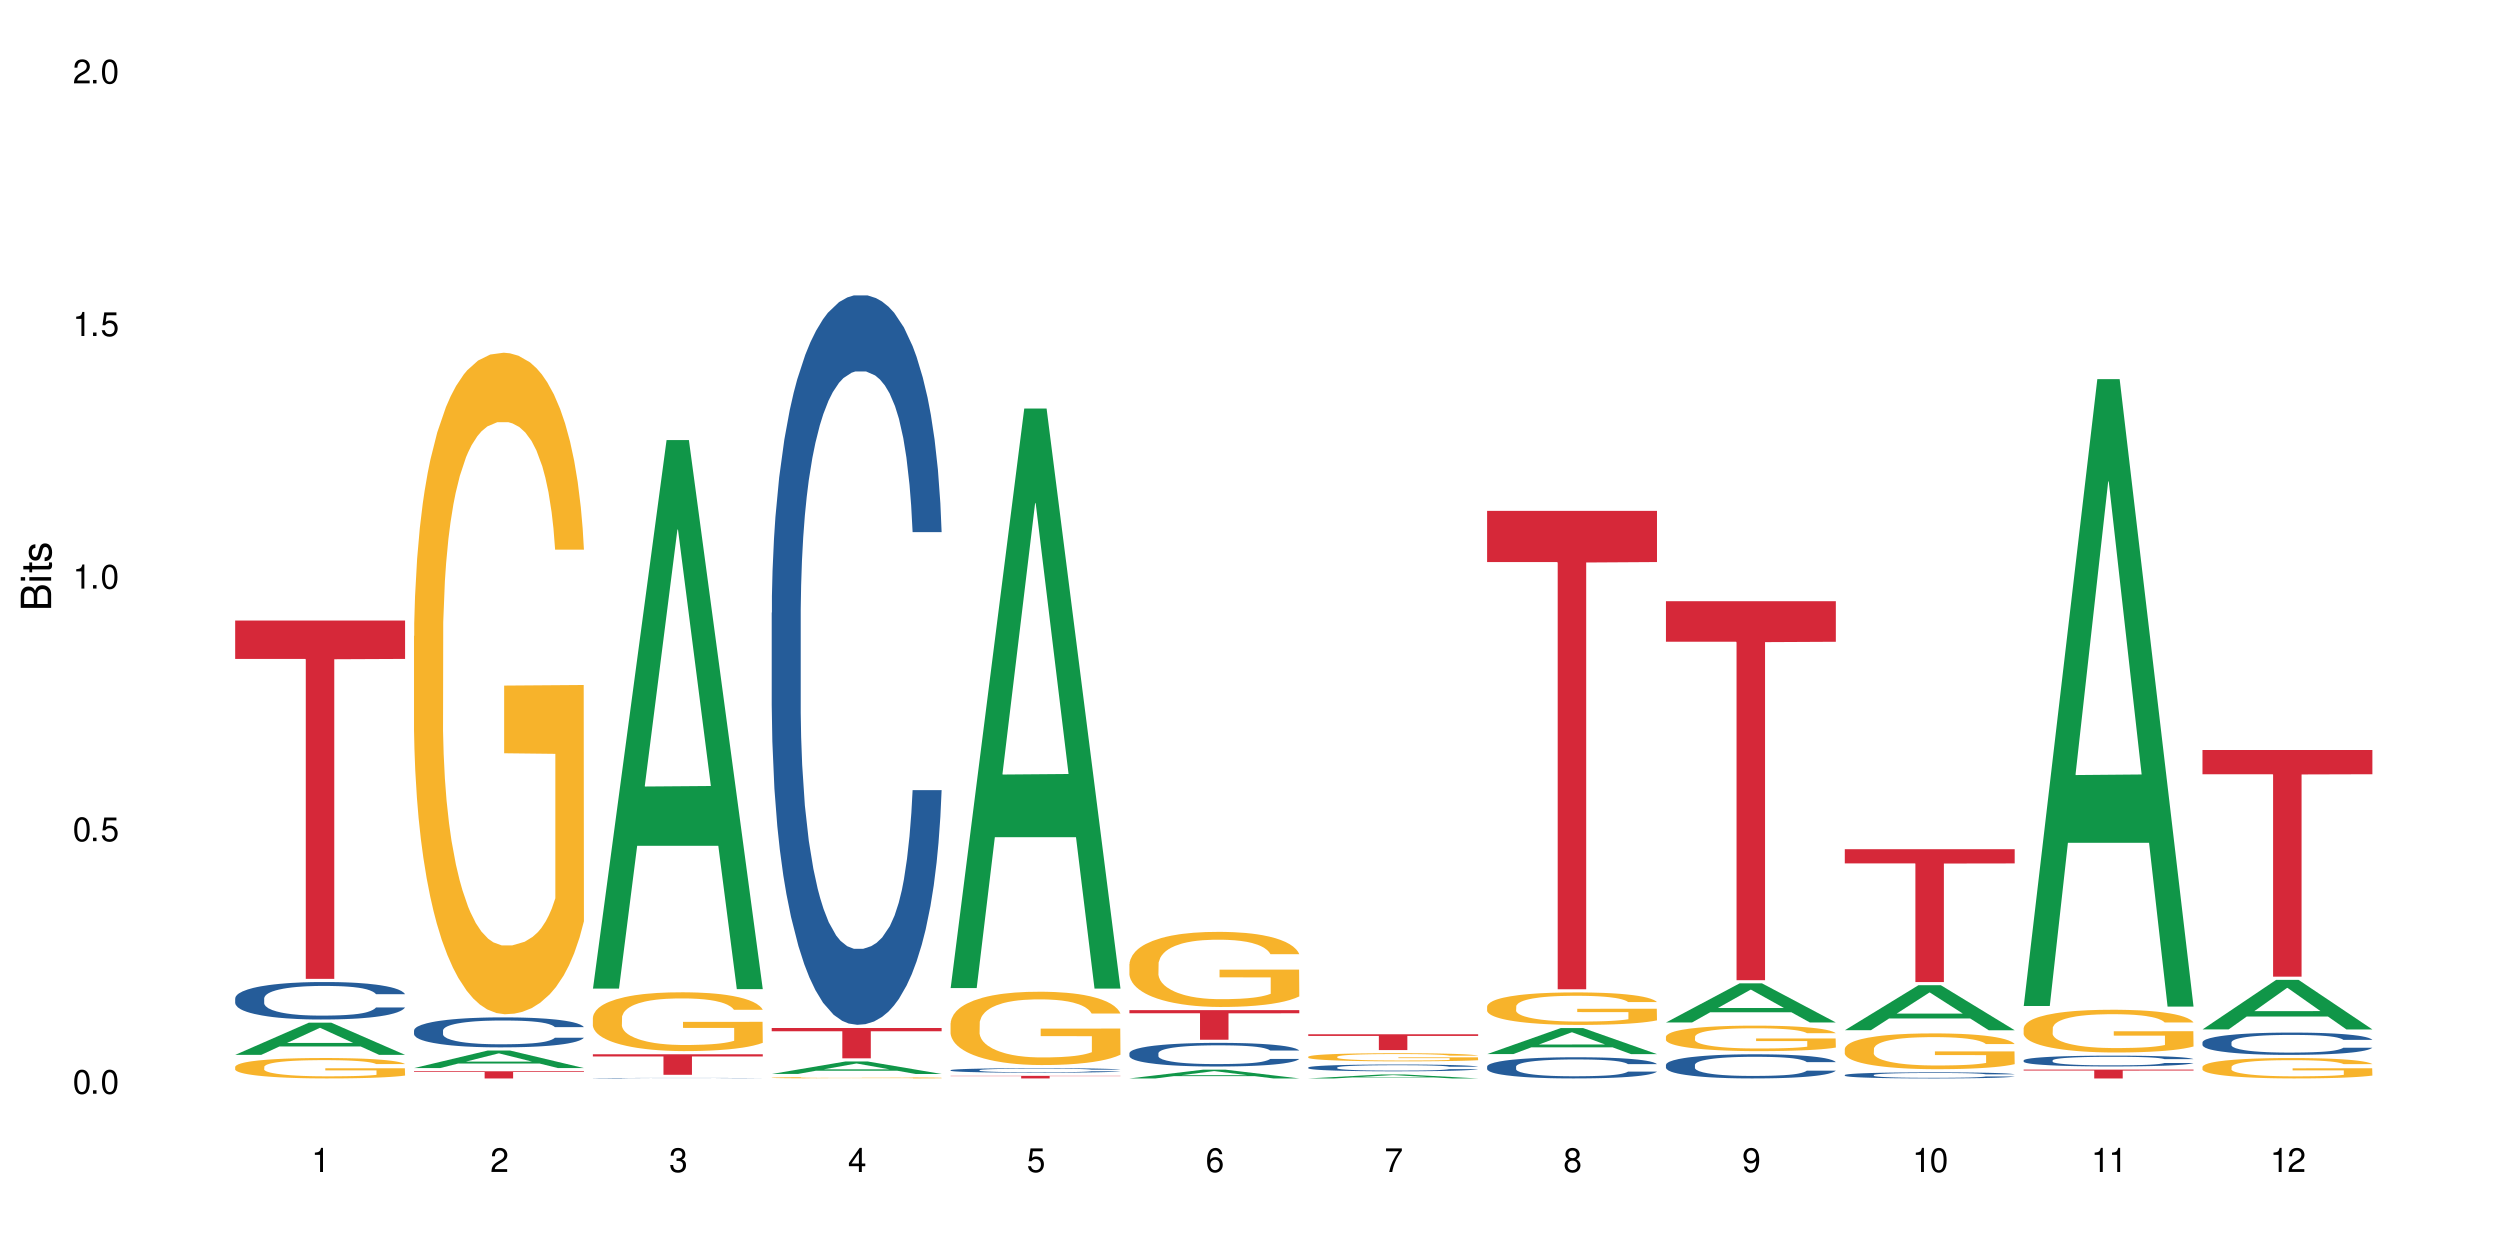 <?xml version="1.0" encoding="UTF-8"?>
<svg xmlns="http://www.w3.org/2000/svg" xmlns:xlink="http://www.w3.org/1999/xlink" width="720" height="360" viewBox="0 0 720 360">
<defs>
<g>
<g id="glyph-0-0">
</g>
<g id="glyph-0-1">
<path d="M 2.641 -6.938 C 2 -6.938 1.422 -6.656 1.078 -6.172 C 0.641 -5.562 0.406 -4.641 0.406 -3.359 C 0.406 -1.016 1.188 0.219 2.641 0.219 C 4.078 0.219 4.859 -1.016 4.859 -3.297 C 4.859 -4.641 4.656 -5.547 4.203 -6.172 C 3.844 -6.656 3.281 -6.938 2.641 -6.938 Z M 2.641 -6.188 C 3.547 -6.188 4 -5.25 4 -3.375 C 4 -1.406 3.562 -0.484 2.625 -0.484 C 1.734 -0.484 1.281 -1.438 1.281 -3.344 C 1.281 -5.25 1.734 -6.188 2.641 -6.188 Z M 2.641 -6.188 "/>
</g>
<g id="glyph-0-2">
<path d="M 1.828 -1 L 0.828 -1 L 0.828 0 L 1.828 0 Z M 1.828 -1 "/>
</g>
<g id="glyph-0-3">
<path d="M 4.562 -6.797 L 1.062 -6.797 L 0.547 -3.094 L 1.328 -3.094 C 1.719 -3.562 2.047 -3.734 2.578 -3.734 C 3.484 -3.734 4.062 -3.109 4.062 -2.094 C 4.062 -1.125 3.484 -0.531 2.578 -0.531 C 1.828 -0.531 1.375 -0.906 1.188 -1.672 L 0.328 -1.672 C 0.453 -1.109 0.547 -0.844 0.75 -0.594 C 1.125 -0.078 1.828 0.219 2.594 0.219 C 3.969 0.219 4.922 -0.781 4.922 -2.219 C 4.922 -3.562 4.031 -4.484 2.719 -4.484 C 2.25 -4.484 1.859 -4.359 1.469 -4.062 L 1.734 -5.969 L 4.562 -5.969 Z M 4.562 -6.797 "/>
</g>
<g id="glyph-0-4">
<path d="M 2.484 -4.938 L 2.484 0 L 3.328 0 L 3.328 -6.938 L 2.766 -6.938 C 2.469 -5.875 2.281 -5.734 0.984 -5.562 L 0.984 -4.938 Z M 2.484 -4.938 "/>
</g>
<g id="glyph-0-5">
<path d="M 4.859 -0.828 L 1.281 -0.828 C 1.359 -1.406 1.672 -1.781 2.5 -2.281 L 3.469 -2.828 C 4.406 -3.344 4.906 -4.062 4.906 -4.906 C 4.906 -5.484 4.672 -6.031 4.266 -6.406 C 3.859 -6.766 3.375 -6.938 2.719 -6.938 C 1.859 -6.938 1.219 -6.625 0.844 -6.031 C 0.609 -5.672 0.5 -5.234 0.484 -4.531 L 1.328 -4.531 C 1.359 -5.016 1.406 -5.281 1.531 -5.516 C 1.75 -5.938 2.188 -6.203 2.703 -6.203 C 3.469 -6.203 4.031 -5.641 4.031 -4.891 C 4.031 -4.344 3.719 -3.859 3.125 -3.516 L 2.234 -3 C 0.812 -2.172 0.406 -1.531 0.328 -0.016 L 4.859 -0.016 Z M 4.859 -0.828 "/>
</g>
<g id="glyph-0-6">
<path d="M 2.125 -3.188 L 2.578 -3.188 C 3.5 -3.188 3.984 -2.766 3.984 -1.922 C 3.984 -1.062 3.469 -0.531 2.594 -0.531 C 1.656 -0.531 1.203 -1 1.156 -2.016 L 0.312 -2.016 C 0.344 -1.453 0.438 -1.094 0.609 -0.781 C 0.953 -0.109 1.625 0.219 2.547 0.219 C 3.953 0.219 4.859 -0.625 4.859 -1.938 C 4.859 -2.828 4.516 -3.297 3.703 -3.594 C 4.344 -3.844 4.656 -4.328 4.656 -5.031 C 4.656 -6.219 3.875 -6.938 2.578 -6.938 C 1.203 -6.938 0.484 -6.172 0.453 -4.703 L 1.297 -4.703 C 1.312 -5.125 1.344 -5.359 1.453 -5.578 C 1.641 -5.969 2.062 -6.203 2.594 -6.203 C 3.344 -6.203 3.797 -5.75 3.797 -5 C 3.797 -4.516 3.609 -4.219 3.25 -4.047 C 3.016 -3.953 2.703 -3.922 2.125 -3.906 Z M 2.125 -3.188 "/>
</g>
<g id="glyph-0-7">
<path d="M 3.141 -1.672 L 3.141 0 L 3.984 0 L 3.984 -1.672 L 4.984 -1.672 L 4.984 -2.438 L 3.984 -2.438 L 3.984 -6.938 L 3.359 -6.938 L 0.266 -2.578 L 0.266 -1.672 Z M 3.141 -2.438 L 1 -2.438 L 3.141 -5.5 Z M 3.141 -2.438 "/>
</g>
<g id="glyph-0-8">
<path d="M 4.781 -5.125 C 4.609 -6.266 3.891 -6.938 2.844 -6.938 C 2.094 -6.938 1.422 -6.578 1.031 -5.953 C 0.594 -5.266 0.406 -4.422 0.406 -3.172 C 0.406 -2 0.578 -1.25 0.984 -0.641 C 1.359 -0.078 1.953 0.219 2.703 0.219 C 3.984 0.219 4.922 -0.75 4.922 -2.094 C 4.922 -3.375 4.062 -4.281 2.844 -4.281 C 2.172 -4.281 1.641 -4.031 1.281 -3.516 C 1.281 -5.234 1.828 -6.188 2.797 -6.188 C 3.391 -6.188 3.797 -5.797 3.938 -5.125 Z M 2.734 -3.531 C 3.547 -3.531 4.062 -2.953 4.062 -2.031 C 4.062 -1.156 3.484 -0.531 2.703 -0.531 C 1.922 -0.531 1.328 -1.188 1.328 -2.078 C 1.328 -2.938 1.906 -3.531 2.734 -3.531 Z M 2.734 -3.531 "/>
</g>
<g id="glyph-0-9">
<path d="M 4.984 -6.797 L 0.438 -6.797 L 0.438 -5.969 L 4.109 -5.969 C 2.5 -3.656 1.828 -2.234 1.328 0 L 2.219 0 C 2.594 -2.172 3.453 -4.047 4.984 -6.094 Z M 4.984 -6.797 "/>
</g>
<g id="glyph-0-10">
<path d="M 3.75 -3.656 C 4.469 -4.094 4.688 -4.438 4.688 -5.078 C 4.688 -6.172 3.844 -6.938 2.641 -6.938 C 1.438 -6.938 0.594 -6.172 0.594 -5.094 C 0.594 -4.438 0.812 -4.094 1.516 -3.656 C 0.734 -3.266 0.359 -2.703 0.359 -1.922 C 0.359 -0.656 1.281 0.219 2.641 0.219 C 3.984 0.219 4.922 -0.656 4.922 -1.922 C 4.922 -2.703 4.531 -3.266 3.75 -3.656 Z M 2.641 -6.188 C 3.359 -6.188 3.812 -5.75 3.812 -5.062 C 3.812 -4.406 3.344 -3.984 2.641 -3.984 C 1.922 -3.984 1.453 -4.406 1.453 -5.078 C 1.453 -5.75 1.922 -6.188 2.641 -6.188 Z M 2.641 -3.266 C 3.484 -3.266 4.062 -2.719 4.062 -1.906 C 4.062 -1.078 3.484 -0.531 2.625 -0.531 C 1.797 -0.531 1.219 -1.094 1.219 -1.906 C 1.219 -2.719 1.781 -3.266 2.641 -3.266 Z M 2.641 -3.266 "/>
</g>
<g id="glyph-0-11">
<path d="M 0.516 -1.578 C 0.672 -0.453 1.406 0.219 2.438 0.219 C 3.188 0.219 3.859 -0.141 4.266 -0.766 C 4.688 -1.453 4.891 -2.297 4.891 -3.547 C 4.891 -4.719 4.703 -5.453 4.312 -6.078 C 3.938 -6.641 3.344 -6.938 2.594 -6.938 C 1.297 -6.938 0.359 -5.969 0.359 -4.625 C 0.359 -3.344 1.234 -2.453 2.453 -2.453 C 3.094 -2.453 3.578 -2.672 4.016 -3.203 C 4 -1.484 3.469 -0.531 2.5 -0.531 C 1.906 -0.531 1.484 -0.906 1.359 -1.578 Z M 2.578 -6.203 C 3.375 -6.203 3.969 -5.531 3.969 -4.641 C 3.969 -3.797 3.391 -3.188 2.547 -3.188 C 1.734 -3.188 1.234 -3.766 1.234 -4.688 C 1.234 -5.562 1.797 -6.203 2.578 -6.203 Z M 2.578 -6.203 "/>
</g>
<g id="glyph-1-0">
</g>
<g id="glyph-1-1">
<path d="M 0 -0.953 L 0 -4.891 C 0 -5.719 -0.234 -6.344 -0.734 -6.797 C -1.188 -7.234 -1.812 -7.469 -2.5 -7.469 C -3.547 -7.469 -4.188 -7 -4.625 -5.875 C -4.984 -6.688 -5.625 -7.094 -6.531 -7.094 C -7.172 -7.094 -7.734 -6.859 -8.141 -6.391 C -8.562 -5.922 -8.75 -5.344 -8.75 -4.5 L -8.75 -0.953 Z M -4.984 -2.062 L -7.766 -2.062 L -7.766 -4.219 C -7.766 -4.844 -7.688 -5.203 -7.453 -5.5 C -7.219 -5.812 -6.859 -5.969 -6.375 -5.969 C -5.891 -5.969 -5.531 -5.812 -5.297 -5.5 C -5.062 -5.203 -4.984 -4.844 -4.984 -4.219 Z M -0.984 -2.062 L -4 -2.062 L -4 -4.781 C -4 -5.766 -3.438 -6.359 -2.484 -6.359 C -1.547 -6.359 -0.984 -5.766 -0.984 -4.781 Z M -0.984 -2.062 "/>
</g>
<g id="glyph-1-2">
<path d="M -6.281 -1.797 L -6.281 -0.797 L 0 -0.797 L 0 -1.797 Z M -8.75 -1.797 L -8.75 -0.797 L -7.484 -0.797 L -7.484 -1.797 Z M -8.75 -1.797 "/>
</g>
<g id="glyph-1-3">
<path d="M -6.281 -3.047 L -6.281 -2.016 L -8.016 -2.016 L -8.016 -1.016 L -6.281 -1.016 L -6.281 -0.172 L -5.469 -0.172 L -5.469 -1.016 L -0.719 -1.016 C -0.078 -1.016 0.281 -1.453 0.281 -2.234 C 0.281 -2.5 0.25 -2.719 0.188 -3.047 L -0.641 -3.047 C -0.609 -2.906 -0.594 -2.766 -0.594 -2.562 C -0.594 -2.141 -0.719 -2.016 -1.156 -2.016 L -5.469 -2.016 L -5.469 -3.047 Z M -6.281 -3.047 "/>
</g>
<g id="glyph-1-4">
<path d="M -4.531 -5.25 C -5.766 -5.25 -6.469 -4.422 -6.469 -2.969 C -6.469 -1.516 -5.719 -0.562 -4.547 -0.562 C -3.562 -0.562 -3.094 -1.062 -2.734 -2.562 L -2.516 -3.484 C -2.344 -4.188 -2.094 -4.469 -1.641 -4.469 C -1.047 -4.469 -0.641 -3.875 -0.641 -3 C -0.641 -2.453 -0.797 -2 -1.062 -1.75 C -1.25 -1.594 -1.422 -1.531 -1.875 -1.469 L -1.875 -0.406 C -0.422 -0.453 0.281 -1.266 0.281 -2.922 C 0.281 -4.5 -0.5 -5.516 -1.719 -5.516 C -2.656 -5.516 -3.172 -4.984 -3.469 -3.734 L -3.703 -2.766 C -3.891 -1.953 -4.156 -1.609 -4.594 -1.609 C -5.188 -1.609 -5.547 -2.125 -5.547 -2.938 C -5.547 -3.75 -5.203 -4.172 -4.531 -4.203 Z M -4.531 -5.25 "/>
</g>
</g>
</defs>
<rect x="-72" y="-36" width="864" height="432" fill="rgb(100%, 100%, 100%)" fill-opacity="1"/>
<path fill-rule="nonzero" fill="rgb(6.275%, 58.824%, 28.235%)" fill-opacity="1" d="M 67.73 303.793 L 67.785 303.785 L 88.957 294.523 L 95.387 294.523 L 116.664 303.801 L 109.188 303.801 L 103.855 301.379 L 80.488 301.379 L 75.258 303.793 L 67.73 303.793 L 82.734 300.375 L 101.711 300.367 L 92.25 296.039 L 92.145 296.027 L 92.039 296.055 L 82.684 300.367 L 82.734 300.375 Z M 67.73 303.793 "/>
<path fill-rule="nonzero" fill="rgb(14.51%, 36.078%, 60%)" fill-opacity="1" d="M 67.73 287.523 L 67.789 287.512 L 67.789 287.277 L 67.969 286.902 L 68.387 286.426 L 68.805 286.102 L 69.879 285.52 L 71.371 284.957 L 72.922 284.523 L 74.055 284.27 L 75.07 284.07 L 77.398 283.707 L 78.891 283.52 L 80.5 283.352 L 82.469 283.184 L 83.902 283.086 L 87.125 282.926 L 89.512 282.859 L 91.363 282.828 L 95.359 282.828 L 97.746 282.867 L 99.477 282.918 L 101.387 282.996 L 102.996 283.086 L 105.801 283.301 L 108.309 283.578 L 109.441 283.734 L 111.234 284.043 L 112.605 284.336 L 113.559 284.594 L 114.633 284.957 L 115.59 285.402 L 116.305 285.906 L 116.664 286.328 L 108.309 286.328 L 107.891 285.934 L 107.414 285.629 L 106.52 285.227 L 105.625 284.938 L 104.371 284.652 L 103.238 284.465 L 101.684 284.277 L 100.312 284.16 L 98.879 284.07 L 97.508 284.012 L 94.883 283.953 L 91.84 283.953 L 90.707 283.973 L 88.379 284.051 L 87.125 284.121 L 85.336 284.258 L 84.082 284.387 L 82.59 284.582 L 81.574 284.75 L 80.32 285.008 L 79.426 285.234 L 78.414 285.559 L 77.816 285.805 L 77.277 286.082 L 76.801 286.406 L 76.441 286.754 L 76.203 287.117 L 76.086 287.473 L 76.086 289 L 76.203 289.355 L 76.504 289.77 L 77.277 290.371 L 78.414 290.895 L 79.727 291.309 L 80.977 291.605 L 81.695 291.742 L 82.648 291.902 L 84.141 292.098 L 86.289 292.297 L 87.543 292.375 L 89.453 292.453 L 91.422 292.492 L 94.047 292.492 L 96.375 292.453 L 97.926 292.402 L 99.535 292.324 L 101.746 292.156 L 103.117 292 L 104.312 291.812 L 105.207 291.625 L 105.801 291.465 L 106.699 291.16 L 107.414 290.824 L 107.949 290.48 L 108.309 290.145 L 116.664 290.145 L 116.305 290.539 L 115.77 290.926 L 115.23 291.211 L 114.395 291.555 L 113.441 291.859 L 112.066 292.207 L 110.934 292.434 L 109.441 292.68 L 108.07 292.867 L 106.578 293.035 L 104.371 293.23 L 102.938 293.332 L 101.387 293.418 L 99.535 293.496 L 97.211 293.566 L 94.703 293.605 L 92.375 293.617 L 89.871 293.598 L 88.02 293.559 L 85.574 293.469 L 82.531 293.289 L 80.32 293.105 L 78.59 292.918 L 77.102 292.719 L 75.43 292.453 L 73.281 292.02 L 71.969 291.684 L 71.074 291.406 L 70.059 291.023 L 69.344 290.68 L 68.508 290.125 L 67.91 289.426 L 67.73 288.883 Z M 67.73 287.523 "/>
<path fill-rule="nonzero" fill="rgb(96.863%, 70.196%, 16.863%)" fill-opacity="1" d="M 67.73 307.227 L 67.789 307.223 L 67.789 307.113 L 68.031 306.871 L 68.625 306.539 L 69.402 306.266 L 70.238 306.051 L 70.773 305.938 L 71.668 305.777 L 72.445 305.656 L 74.414 305.414 L 76.922 305.191 L 78.293 305.094 L 79.844 305.004 L 82.051 304.898 L 83.066 304.863 L 86.172 304.777 L 89.691 304.723 L 93.57 304.707 L 95.359 304.711 L 97.805 304.734 L 101.148 304.793 L 103.059 304.848 L 104.551 304.898 L 106.102 304.969 L 108.012 305.078 L 109.801 305.207 L 111.234 305.336 L 112.664 305.496 L 113.859 305.668 L 114.871 305.855 L 115.77 306.082 L 116.305 306.27 L 116.664 306.457 L 108.367 306.457 L 107.891 306.27 L 107.355 306.125 L 106.461 305.949 L 105.562 305.82 L 104.668 305.719 L 102.996 305.578 L 101.566 305.492 L 99.777 305.414 L 98.047 305.367 L 96.074 305.336 L 94.883 305.324 L 91.719 305.324 L 88.855 305.363 L 87.184 305.406 L 85.992 305.449 L 84.32 305.527 L 83.305 305.594 L 82.707 305.637 L 80.918 305.805 L 79.727 305.953 L 79.07 306.055 L 78.234 306.215 L 77.637 306.363 L 76.98 306.578 L 76.621 306.738 L 76.145 307.102 L 76.086 308.07 L 76.266 308.273 L 76.621 308.496 L 77.102 308.688 L 77.816 308.895 L 78.531 309.047 L 79.785 309.258 L 80.859 309.398 L 81.695 309.488 L 83.305 309.633 L 83.961 309.684 L 85.512 309.777 L 87.125 309.855 L 89.094 309.918 L 90.586 309.953 L 92.973 309.977 L 96.016 309.977 L 99.598 309.945 L 101.863 309.902 L 103.414 309.859 L 104.43 309.82 L 105.684 309.762 L 106.578 309.711 L 107.414 309.648 L 108.43 309.559 L 108.43 308.273 L 93.688 308.27 L 93.688 307.668 L 116.602 307.66 L 116.664 309.762 L 115.41 309.91 L 113.859 310.047 L 112.367 310.156 L 110.816 310.246 L 108.605 310.348 L 106.816 310.414 L 104.07 310.488 L 101.566 310.535 L 98.941 310.57 L 96.613 310.586 L 93.867 310.59 L 91.422 310.578 L 88.797 310.547 L 86.707 310.504 L 84.797 310.449 L 82.887 310.383 L 80.5 310.27 L 78.949 310.176 L 77.34 310.062 L 75.727 309.93 L 74.297 309.785 L 73.34 309.672 L 72.387 309.543 L 71.371 309.383 L 70.418 309.199 L 69.699 309.031 L 69.043 308.844 L 68.566 308.668 L 68.09 308.426 L 67.852 308.23 L 67.73 308.066 Z M 67.73 307.227 "/>
<path fill-rule="nonzero" fill="rgb(83.922%, 15.686%, 22.353%)" fill-opacity="1" d="M 67.73 178.719 L 116.664 178.719 L 116.664 189.766 L 96.27 189.863 L 96.27 281.922 L 88.066 281.922 L 88.066 189.961 L 87.945 189.766 L 67.73 189.766 Z M 67.73 178.719 "/>
<path fill-rule="nonzero" fill="rgb(6.275%, 58.824%, 28.235%)" fill-opacity="1" d="M 119.238 307.605 L 119.289 307.598 L 140.465 302.551 L 146.895 302.551 L 168.172 307.609 L 160.695 307.609 L 155.363 306.289 L 131.996 306.289 L 126.766 307.605 L 119.238 307.605 L 134.242 305.742 L 153.219 305.738 L 143.758 303.379 L 143.652 303.371 L 143.547 303.387 L 134.191 305.738 L 134.242 305.742 Z M 119.238 307.605 "/>
<path fill-rule="nonzero" fill="rgb(14.51%, 36.078%, 60%)" fill-opacity="1" d="M 119.238 296.766 L 119.297 296.758 L 119.297 296.57 L 119.477 296.27 L 119.895 295.891 L 120.312 295.629 L 121.387 295.164 L 122.879 294.715 L 124.43 294.367 L 125.562 294.16 L 126.578 294.004 L 128.906 293.711 L 130.398 293.562 L 132.008 293.426 L 133.977 293.293 L 135.41 293.215 L 138.633 293.09 L 141.02 293.031 L 142.871 293.008 L 146.867 293.008 L 149.254 293.039 L 150.984 293.082 L 152.895 293.145 L 154.504 293.215 L 157.309 293.387 L 159.816 293.609 L 160.949 293.734 L 162.742 293.98 L 164.113 294.219 L 165.066 294.422 L 166.141 294.715 L 167.098 295.07 L 167.812 295.473 L 168.172 295.812 L 159.816 295.812 L 159.398 295.496 L 158.922 295.25 L 158.027 294.926 L 157.133 294.699 L 155.879 294.469 L 154.746 294.32 L 153.191 294.168 L 151.82 294.074 L 150.387 294.004 L 149.016 293.957 L 146.391 293.91 L 143.348 293.91 L 142.211 293.926 L 139.887 293.988 L 138.633 294.043 L 136.844 294.152 L 135.59 294.258 L 134.098 294.414 L 133.082 294.547 L 131.828 294.754 L 130.934 294.934 L 129.922 295.195 L 129.324 295.395 L 128.785 295.613 L 128.309 295.875 L 127.949 296.152 L 127.711 296.441 L 127.594 296.727 L 127.594 297.949 L 127.711 298.234 L 128.012 298.566 L 128.785 299.047 L 129.922 299.465 L 131.234 299.797 L 132.484 300.035 L 133.203 300.145 L 134.156 300.273 L 135.648 300.43 L 137.797 300.586 L 139.051 300.652 L 140.961 300.715 L 142.93 300.746 L 145.555 300.746 L 147.883 300.715 L 149.434 300.676 L 151.043 300.609 L 153.254 300.477 L 154.625 300.352 L 155.816 300.199 L 156.715 300.051 L 157.309 299.926 L 158.207 299.68 L 158.922 299.41 L 159.457 299.137 L 159.816 298.867 L 168.172 298.867 L 167.812 299.184 L 167.277 299.492 L 166.738 299.719 L 165.902 299.996 L 164.949 300.238 L 163.574 300.516 L 162.441 300.699 L 160.949 300.895 L 159.578 301.047 L 158.086 301.18 L 155.879 301.336 L 154.445 301.418 L 152.895 301.488 L 151.043 301.551 L 148.719 301.605 L 146.211 301.637 L 143.883 301.645 L 141.379 301.629 L 139.527 301.598 L 137.082 301.527 L 134.039 301.387 L 131.828 301.234 L 130.098 301.086 L 128.605 300.926 L 126.938 300.715 L 124.789 300.367 L 123.477 300.098 L 122.582 299.879 L 121.566 299.57 L 120.852 299.293 L 120.016 298.852 L 119.418 298.289 L 119.238 297.855 Z M 119.238 296.766 "/>
<path fill-rule="nonzero" fill="rgb(96.863%, 70.196%, 16.863%)" fill-opacity="1" d="M 119.238 183.184 L 119.297 183.008 L 119.297 179.527 L 119.535 171.699 L 120.133 160.91 L 120.91 152.039 L 121.746 145.078 L 122.281 141.426 L 123.176 136.203 L 123.953 132.375 L 125.922 124.547 L 128.43 117.238 L 129.801 114.105 L 131.352 111.148 L 133.559 107.844 L 134.574 106.625 L 137.676 103.84 L 141.199 102.102 L 145.078 101.578 L 146.867 101.754 L 149.312 102.449 L 152.656 104.363 L 154.566 106.102 L 156.059 107.844 L 157.609 110.105 L 159.52 113.586 L 161.309 117.762 L 162.742 121.938 L 164.172 127.156 L 165.367 132.723 L 166.379 138.812 L 167.277 146.121 L 167.812 152.211 L 168.172 158.301 L 159.875 158.301 L 159.398 152.211 L 158.863 147.516 L 157.965 141.773 L 157.07 137.598 L 156.176 134.289 L 154.504 129.766 L 153.074 126.98 L 151.281 124.547 L 149.551 122.98 L 147.582 121.938 L 146.391 121.59 L 143.227 121.59 L 140.363 122.805 L 138.691 124.199 L 137.5 125.59 L 135.828 128.199 L 134.812 130.289 L 134.215 131.68 L 132.426 137.074 L 131.234 141.945 L 130.578 145.25 L 129.742 150.473 L 129.145 155.168 L 128.488 162.129 L 128.129 167.348 L 127.652 179.18 L 127.594 210.5 L 127.773 217.113 L 128.129 224.246 L 128.605 230.508 L 129.324 237.121 L 130.039 242.168 L 131.293 248.953 L 132.367 253.477 L 133.203 256.434 L 134.812 261.133 L 135.469 262.699 L 137.02 265.832 L 138.633 268.266 L 140.602 270.355 L 142.094 271.398 L 144.48 272.27 L 147.523 272.27 L 151.105 271.223 L 153.371 269.832 L 154.922 268.441 L 155.938 267.223 L 157.191 265.309 L 158.086 263.57 L 158.922 261.656 L 159.938 258.695 L 159.938 217.113 L 145.195 216.938 L 145.195 197.449 L 168.109 197.277 L 168.172 265.309 L 166.918 270.008 L 165.367 274.531 L 163.875 278.012 L 162.324 280.969 L 160.113 284.273 L 158.324 286.363 L 155.578 288.797 L 153.074 290.363 L 150.449 291.406 L 148.121 291.93 L 145.375 292.105 L 142.93 291.754 L 140.305 290.711 L 138.215 289.32 L 136.305 287.578 L 134.395 285.316 L 132.008 281.664 L 130.457 278.707 L 128.848 275.051 L 127.234 270.703 L 125.801 266.004 L 124.848 262.352 L 123.895 258.176 L 122.879 252.953 L 121.926 247.039 L 121.207 241.645 L 120.551 235.555 L 120.074 229.812 L 119.598 221.984 L 119.359 215.719 L 119.238 210.324 Z M 119.238 183.184 "/>
<path fill-rule="nonzero" fill="rgb(83.922%, 15.686%, 22.353%)" fill-opacity="1" d="M 119.238 308.516 L 168.172 308.516 L 168.172 308.738 L 147.777 308.738 L 147.777 310.59 L 139.574 310.59 L 139.574 308.742 L 139.453 308.738 L 119.238 308.738 Z M 119.238 308.516 "/>
<path fill-rule="nonzero" fill="rgb(6.275%, 58.824%, 28.235%)" fill-opacity="1" d="M 170.746 284.723 L 170.797 284.574 L 191.973 126.73 L 198.402 126.73 L 219.68 284.871 L 212.203 284.871 L 206.871 243.59 L 183.504 243.59 L 178.273 284.723 L 170.746 284.723 L 185.75 226.516 L 204.727 226.367 L 195.266 152.566 L 195.16 152.418 L 195.055 152.863 L 185.699 226.367 L 185.75 226.516 Z M 170.746 284.723 "/>
<path fill-rule="nonzero" fill="rgb(14.51%, 36.078%, 60%)" fill-opacity="1" d="M 170.746 310.508 L 170.805 310.508 L 170.984 310.5 L 171.82 310.492 L 172.895 310.484 L 174.387 310.477 L 175.938 310.469 L 177.07 310.465 L 178.086 310.465 L 180.414 310.457 L 181.906 310.457 L 183.516 310.453 L 185.484 310.453 L 186.918 310.449 L 190.141 310.449 L 192.527 310.445 L 200.762 310.445 L 202.492 310.449 L 206.012 310.449 L 208.816 310.453 L 211.324 310.457 L 212.457 310.457 L 214.25 310.461 L 215.621 310.465 L 216.574 310.469 L 217.648 310.477 L 218.605 310.48 L 219.32 310.488 L 219.68 310.492 L 211.324 310.492 L 210.906 310.488 L 210.43 310.484 L 208.641 310.477 L 207.387 310.473 L 206.25 310.469 L 204.699 310.465 L 201.895 310.465 L 200.523 310.461 L 191.395 310.461 L 190.141 310.465 L 188.352 310.465 L 187.098 310.469 L 185.605 310.469 L 184.59 310.473 L 183.336 310.477 L 182.441 310.48 L 181.426 310.484 L 180.832 310.484 L 180.293 310.488 L 179.816 310.496 L 179.457 310.5 L 179.219 310.504 L 179.102 310.508 L 179.102 310.527 L 179.219 310.535 L 179.52 310.539 L 180.293 310.547 L 181.426 310.555 L 182.742 310.559 L 183.992 310.562 L 184.711 310.566 L 185.664 310.566 L 187.156 310.57 L 189.305 310.574 L 202.551 310.574 L 204.762 310.57 L 206.133 310.57 L 207.324 310.566 L 208.223 310.562 L 208.816 310.562 L 209.711 310.559 L 210.43 310.555 L 210.965 310.547 L 211.324 310.543 L 219.68 310.543 L 219.32 310.551 L 218.785 310.555 L 218.246 310.559 L 217.41 310.562 L 216.457 310.566 L 215.082 310.57 L 213.949 310.574 L 212.457 310.578 L 211.086 310.582 L 209.594 310.582 L 207.387 310.586 L 205.953 310.586 L 204.402 310.59 L 188.59 310.59 L 185.547 310.586 L 183.336 310.582 L 181.605 310.582 L 180.113 310.578 L 178.445 310.574 L 176.297 310.57 L 174.984 310.566 L 174.086 310.562 L 173.074 310.555 L 172.355 310.551 L 171.523 310.543 L 170.926 310.535 L 170.746 310.527 Z M 170.746 310.508 "/>
<path fill-rule="nonzero" fill="rgb(96.863%, 70.196%, 16.863%)" fill-opacity="1" d="M 170.746 293.031 L 170.805 293.016 L 170.805 292.707 L 171.043 292.012 L 171.641 291.051 L 172.418 290.262 L 173.254 289.645 L 173.789 289.32 L 174.684 288.855 L 175.461 288.516 L 177.43 287.816 L 179.938 287.168 L 181.309 286.891 L 182.859 286.625 L 185.066 286.332 L 186.082 286.227 L 189.184 285.977 L 192.707 285.824 L 196.586 285.777 L 198.375 285.793 L 200.82 285.852 L 204.164 286.023 L 206.074 286.18 L 207.566 286.332 L 209.117 286.535 L 211.027 286.844 L 212.816 287.215 L 214.25 287.586 L 215.68 288.051 L 216.875 288.547 L 217.887 289.086 L 218.785 289.738 L 219.32 290.277 L 219.68 290.82 L 211.383 290.82 L 210.906 290.277 L 210.371 289.859 L 209.473 289.352 L 208.578 288.98 L 207.684 288.684 L 206.012 288.281 L 204.582 288.035 L 202.789 287.816 L 201.059 287.68 L 199.09 287.586 L 197.898 287.555 L 194.734 287.555 L 191.871 287.664 L 190.199 287.789 L 189.008 287.91 L 187.336 288.145 L 186.32 288.328 L 185.723 288.453 L 183.934 288.934 L 182.742 289.367 L 182.086 289.66 L 181.25 290.125 L 180.652 290.543 L 179.996 291.16 L 179.637 291.625 L 179.16 292.676 L 179.102 295.461 L 179.281 296.051 L 179.637 296.684 L 180.113 297.238 L 180.832 297.828 L 181.547 298.277 L 182.801 298.879 L 183.875 299.281 L 184.711 299.547 L 186.32 299.965 L 186.977 300.102 L 188.527 300.383 L 190.141 300.598 L 192.109 300.781 L 193.602 300.875 L 195.988 300.953 L 199.031 300.953 L 202.613 300.859 L 204.879 300.738 L 206.43 300.613 L 207.445 300.504 L 208.699 300.336 L 209.594 300.18 L 210.43 300.008 L 211.445 299.746 L 211.445 296.051 L 196.703 296.035 L 196.703 294.301 L 219.617 294.285 L 219.68 300.336 L 218.426 300.754 L 216.875 301.156 L 215.383 301.465 L 213.832 301.727 L 211.621 302.02 L 209.832 302.207 L 207.086 302.422 L 204.582 302.562 L 201.957 302.656 L 199.629 302.703 L 196.883 302.719 L 194.438 302.688 L 191.812 302.594 L 189.723 302.469 L 187.812 302.316 L 185.902 302.113 L 183.516 301.789 L 181.965 301.527 L 180.355 301.199 L 178.742 300.812 L 177.309 300.395 L 176.355 300.07 L 175.402 299.699 L 174.387 299.234 L 173.43 298.711 L 172.715 298.23 L 172.059 297.688 L 171.582 297.18 L 171.105 296.48 L 170.867 295.926 L 170.746 295.445 Z M 170.746 293.031 "/>
<path fill-rule="nonzero" fill="rgb(83.922%, 15.686%, 22.353%)" fill-opacity="1" d="M 170.746 303.621 L 219.68 303.621 L 219.68 304.258 L 199.285 304.262 L 199.285 309.539 L 191.078 309.539 L 191.078 304.266 L 190.961 304.258 L 170.746 304.258 Z M 170.746 303.621 "/>
<path fill-rule="nonzero" fill="rgb(6.275%, 58.824%, 28.235%)" fill-opacity="1" d="M 222.254 309.301 L 222.305 309.297 L 243.48 305.707 L 249.91 305.707 L 271.188 309.305 L 263.711 309.305 L 258.379 308.367 L 235.008 308.367 L 229.781 309.301 L 222.254 309.301 L 237.258 307.977 L 256.234 307.973 L 246.773 306.297 L 246.668 306.293 L 246.562 306.301 L 237.207 307.973 L 237.258 307.977 Z M 222.254 309.301 "/>
<path fill-rule="nonzero" fill="rgb(14.51%, 36.078%, 60%)" fill-opacity="1" d="M 222.254 176.484 L 222.312 176.293 L 222.312 171.684 L 222.492 164.387 L 222.91 155.168 L 223.328 148.832 L 224.402 137.504 L 225.895 126.559 L 227.445 118.109 L 228.578 113.117 L 229.594 109.273 L 231.922 102.172 L 233.414 98.523 L 235.023 95.258 L 236.992 91.992 L 238.426 90.074 L 241.648 87 L 244.035 85.656 L 245.883 85.082 L 249.883 85.082 L 252.27 85.848 L 254 86.809 L 255.91 88.344 L 257.52 90.074 L 260.324 94.297 L 262.832 99.676 L 263.965 102.746 L 265.754 108.699 L 267.129 114.461 L 268.082 119.453 L 269.156 126.559 L 270.113 135.199 L 270.828 144.992 L 271.188 153.25 L 262.832 153.25 L 262.414 145.566 L 261.938 139.613 L 261.043 131.742 L 260.145 126.172 L 258.895 120.605 L 257.758 116.957 L 256.207 113.309 L 254.836 111.004 L 253.402 109.273 L 252.031 108.121 L 249.406 106.973 L 246.363 106.973 L 245.227 107.355 L 242.902 108.891 L 241.648 110.234 L 239.855 112.922 L 238.605 115.418 L 237.113 119.262 L 236.098 122.523 L 234.844 127.516 L 233.949 131.934 L 232.934 138.27 L 232.34 143.07 L 231.801 148.449 L 231.324 154.785 L 230.965 161.504 L 230.727 168.609 L 230.609 175.523 L 230.609 205.285 L 230.727 212.199 L 231.027 220.266 L 231.801 231.977 L 232.934 242.156 L 234.25 250.219 L 235.5 255.98 L 236.219 258.668 L 237.172 261.742 L 238.664 265.582 L 240.812 269.422 L 242.066 270.957 L 243.977 272.496 L 245.945 273.262 L 248.57 273.262 L 250.898 272.496 L 252.449 271.535 L 254.059 270 L 256.266 266.734 L 257.641 263.66 L 258.832 260.012 L 259.73 256.363 L 260.324 253.293 L 261.219 247.34 L 261.938 240.812 L 262.473 234.09 L 262.832 227.562 L 271.188 227.562 L 270.828 235.242 L 270.289 242.73 L 269.754 248.301 L 268.918 255.02 L 267.965 260.973 L 266.59 267.695 L 265.457 272.109 L 263.965 276.91 L 262.594 280.559 L 261.102 283.824 L 258.895 287.664 L 257.461 289.586 L 255.91 291.312 L 254.059 292.848 L 251.73 294.191 L 249.227 294.961 L 246.898 295.152 L 244.391 294.77 L 242.543 294 L 240.098 292.273 L 237.051 288.816 L 234.844 285.168 L 233.113 281.52 L 231.621 277.68 L 229.953 272.496 L 227.805 264.047 L 226.492 257.516 L 225.594 252.141 L 224.582 244.652 L 223.863 237.93 L 223.031 227.176 L 222.434 213.543 L 222.254 202.98 Z M 222.254 176.484 "/>
<path fill-rule="nonzero" fill="rgb(96.863%, 70.196%, 16.863%)" fill-opacity="1" d="M 222.254 310.371 L 222.312 310.371 L 222.312 310.367 L 222.551 310.352 L 223.148 310.328 L 223.926 310.312 L 224.762 310.297 L 225.297 310.289 L 226.191 310.277 L 226.969 310.27 L 228.938 310.254 L 231.445 310.242 L 232.816 310.234 L 234.367 310.23 L 236.574 310.223 L 237.59 310.219 L 240.691 310.215 L 244.215 310.211 L 252.328 310.211 L 255.672 310.215 L 257.582 310.219 L 259.07 310.223 L 260.625 310.227 L 262.535 310.234 L 264.324 310.242 L 265.754 310.25 L 267.188 310.262 L 268.383 310.273 L 269.395 310.285 L 270.289 310.301 L 270.828 310.312 L 271.188 310.324 L 262.891 310.324 L 262.414 310.312 L 261.875 310.301 L 260.98 310.289 L 259.191 310.273 L 257.52 310.266 L 256.09 310.262 L 254.297 310.254 L 252.566 310.254 L 250.598 310.25 L 246.242 310.25 L 243.379 310.254 L 241.707 310.254 L 240.516 310.258 L 238.844 310.262 L 237.828 310.266 L 237.23 310.27 L 235.441 310.281 L 234.25 310.289 L 233.59 310.297 L 232.758 310.309 L 232.16 310.316 L 231.504 310.332 L 231.145 310.34 L 230.668 310.363 L 230.609 310.426 L 230.785 310.441 L 231.145 310.453 L 231.621 310.469 L 232.34 310.48 L 233.055 310.492 L 234.309 310.504 L 235.383 310.512 L 236.219 310.52 L 237.828 310.527 L 238.484 310.531 L 240.035 310.539 L 241.648 310.543 L 243.617 310.547 L 245.109 310.551 L 254.121 310.551 L 256.387 310.547 L 257.938 310.543 L 258.953 310.539 L 260.207 310.535 L 261.102 310.535 L 261.938 310.531 L 262.949 310.523 L 262.949 310.441 L 248.211 310.441 L 248.211 310.402 L 271.125 310.402 L 271.188 310.535 L 269.934 310.547 L 268.383 310.555 L 266.891 310.562 L 265.34 310.57 L 263.129 310.574 L 261.34 310.578 L 258.594 310.586 L 256.09 310.586 L 253.465 310.59 L 245.945 310.59 L 243.32 310.586 L 241.23 310.586 L 237.41 310.578 L 235.023 310.57 L 233.473 310.562 L 231.859 310.555 L 230.25 310.547 L 228.816 310.539 L 226.91 310.523 L 225.895 310.512 L 224.938 310.5 L 224.223 310.488 L 223.566 310.477 L 223.09 310.465 L 222.613 310.449 L 222.375 310.438 L 222.254 310.426 Z M 222.254 310.371 "/>
<path fill-rule="nonzero" fill="rgb(83.922%, 15.686%, 22.353%)" fill-opacity="1" d="M 222.254 296.059 L 271.188 296.059 L 271.188 296.996 L 250.793 297.004 L 250.793 304.801 L 242.586 304.801 L 242.586 297.012 L 242.469 296.996 L 222.254 296.996 Z M 222.254 296.059 "/>
<path fill-rule="nonzero" fill="rgb(6.275%, 58.824%, 28.235%)" fill-opacity="1" d="M 273.762 284.555 L 273.812 284.395 L 294.984 117.664 L 301.418 117.664 L 322.695 284.711 L 315.219 284.711 L 309.887 241.105 L 286.516 241.105 L 281.289 284.555 L 273.762 284.555 L 288.766 223.066 L 307.742 222.91 L 298.281 144.957 L 298.176 144.801 L 298.07 145.27 L 288.711 222.91 L 288.766 223.066 Z M 273.762 284.555 "/>
<path fill-rule="nonzero" fill="rgb(14.51%, 36.078%, 60%)" fill-opacity="1" d="M 273.762 308.207 L 273.82 308.203 L 273.82 308.176 L 274 308.133 L 274.418 308.074 L 274.836 308.035 L 275.91 307.965 L 277.402 307.898 L 278.953 307.844 L 280.086 307.816 L 281.102 307.793 L 283.43 307.746 L 284.922 307.727 L 286.531 307.703 L 288.5 307.684 L 289.934 307.672 L 293.156 307.652 L 295.543 307.645 L 297.391 307.641 L 301.391 307.641 L 303.777 307.645 L 305.508 307.652 L 307.418 307.66 L 309.027 307.672 L 311.832 307.699 L 314.34 307.73 L 315.473 307.75 L 317.262 307.789 L 318.637 307.824 L 319.59 307.855 L 320.664 307.898 L 321.621 307.949 L 322.336 308.012 L 322.695 308.062 L 314.34 308.062 L 313.922 308.016 L 313.445 307.977 L 312.551 307.93 L 311.652 307.895 L 310.402 307.859 L 309.266 307.84 L 307.715 307.816 L 306.344 307.801 L 304.91 307.793 L 303.539 307.785 L 300.914 307.777 L 296.734 307.777 L 294.41 307.789 L 293.156 307.797 L 291.363 307.812 L 290.113 307.828 L 288.621 307.852 L 287.605 307.871 L 286.352 307.902 L 285.457 307.93 L 284.441 307.969 L 283.848 308 L 283.309 308.031 L 282.832 308.07 L 282.473 308.113 L 282.234 308.156 L 282.117 308.199 L 282.117 308.383 L 282.234 308.426 L 282.535 308.477 L 283.309 308.547 L 284.441 308.613 L 285.754 308.66 L 287.008 308.695 L 287.727 308.715 L 288.68 308.73 L 290.172 308.758 L 292.32 308.781 L 293.574 308.789 L 295.484 308.797 L 297.453 308.805 L 300.078 308.805 L 302.406 308.797 L 303.957 308.793 L 305.566 308.785 L 307.773 308.762 L 309.148 308.746 L 310.34 308.723 L 311.234 308.699 L 311.832 308.68 L 312.727 308.645 L 313.445 308.602 L 313.98 308.562 L 314.34 308.52 L 322.695 308.52 L 322.336 308.57 L 321.797 308.613 L 321.262 308.648 L 320.426 308.691 L 319.473 308.727 L 318.098 308.77 L 316.965 308.797 L 315.473 308.824 L 314.102 308.848 L 312.609 308.867 L 310.402 308.891 L 308.969 308.906 L 307.418 308.914 L 305.566 308.926 L 303.238 308.934 L 300.734 308.938 L 295.898 308.938 L 294.051 308.93 L 291.605 308.922 L 288.559 308.898 L 286.352 308.879 L 284.621 308.855 L 283.129 308.832 L 281.461 308.797 L 279.312 308.746 L 278 308.707 L 277.102 308.672 L 276.09 308.625 L 275.371 308.586 L 274.535 308.52 L 273.941 308.434 L 273.762 308.371 Z M 273.762 308.207 "/>
<path fill-rule="nonzero" fill="rgb(96.863%, 70.196%, 16.863%)" fill-opacity="1" d="M 273.762 294.66 L 273.82 294.641 L 273.82 294.258 L 274.059 293.387 L 274.656 292.191 L 275.434 291.207 L 276.27 290.438 L 276.805 290.031 L 277.699 289.453 L 278.477 289.031 L 280.445 288.16 L 282.949 287.352 L 284.324 287.004 L 285.875 286.676 L 288.082 286.309 L 289.098 286.176 L 292.199 285.867 L 295.723 285.672 L 299.602 285.617 L 301.391 285.633 L 303.836 285.711 L 307.18 285.926 L 309.09 286.117 L 310.578 286.309 L 312.133 286.559 L 314.039 286.945 L 315.832 287.41 L 317.262 287.871 L 318.695 288.449 L 319.891 289.066 L 320.902 289.742 L 321.797 290.555 L 322.336 291.227 L 322.695 291.902 L 314.398 291.902 L 313.922 291.227 L 313.383 290.707 L 312.488 290.07 L 311.594 289.609 L 310.699 289.242 L 309.027 288.738 L 307.598 288.43 L 305.805 288.16 L 304.074 287.988 L 302.105 287.871 L 300.914 287.832 L 297.75 287.832 L 294.887 287.969 L 293.215 288.121 L 292.02 288.277 L 290.352 288.566 L 289.336 288.797 L 288.738 288.953 L 286.949 289.551 L 285.754 290.09 L 285.098 290.457 L 284.266 291.035 L 283.668 291.555 L 283.012 292.328 L 282.652 292.906 L 282.176 294.219 L 282.117 297.691 L 282.293 298.422 L 282.652 299.215 L 283.129 299.906 L 283.848 300.641 L 284.562 301.199 L 285.816 301.953 L 286.891 302.453 L 287.727 302.781 L 289.336 303.301 L 289.992 303.477 L 291.543 303.824 L 293.156 304.094 L 295.125 304.324 L 296.617 304.441 L 299.004 304.539 L 302.047 304.539 L 305.625 304.422 L 307.895 304.266 L 309.445 304.113 L 310.461 303.977 L 311.715 303.766 L 312.609 303.574 L 313.445 303.359 L 314.457 303.031 L 314.457 298.422 L 299.719 298.402 L 299.719 296.242 L 322.633 296.223 L 322.695 303.766 L 321.441 304.285 L 319.891 304.789 L 318.398 305.172 L 316.844 305.5 L 314.637 305.867 L 312.848 306.098 L 310.102 306.371 L 307.598 306.543 L 304.969 306.66 L 302.645 306.715 L 299.898 306.734 L 297.453 306.699 L 294.824 306.582 L 292.738 306.426 L 290.828 306.234 L 288.918 305.984 L 286.531 305.578 L 284.98 305.25 L 283.367 304.848 L 281.758 304.363 L 280.324 303.844 L 279.371 303.438 L 278.414 302.977 L 277.402 302.395 L 276.445 301.742 L 275.73 301.141 L 275.074 300.469 L 274.598 299.832 L 274.121 298.961 L 273.879 298.27 L 273.762 297.672 Z M 273.762 294.66 "/>
<path fill-rule="nonzero" fill="rgb(83.922%, 15.686%, 22.353%)" fill-opacity="1" d="M 273.762 309.844 L 322.695 309.844 L 322.695 309.926 L 302.301 309.926 L 302.301 310.59 L 294.094 310.59 L 294.094 309.926 L 273.762 309.926 Z M 273.762 309.844 "/>
<path fill-rule="nonzero" fill="rgb(6.275%, 58.824%, 28.235%)" fill-opacity="1" d="M 325.27 310.59 L 325.32 310.586 L 346.492 308.066 L 352.926 308.066 L 374.199 310.59 L 366.727 310.59 L 361.395 309.934 L 338.023 309.934 L 332.797 310.59 L 325.27 310.59 L 340.273 309.66 L 359.25 309.656 L 349.789 308.48 L 349.684 308.477 L 349.578 308.484 L 340.219 309.656 L 340.273 309.66 Z M 325.27 310.59 "/>
<path fill-rule="nonzero" fill="rgb(14.51%, 36.078%, 60%)" fill-opacity="1" d="M 325.27 303.312 L 325.328 303.305 L 325.328 303.156 L 325.508 302.922 L 325.926 302.621 L 326.344 302.414 L 327.418 302.047 L 328.91 301.695 L 330.461 301.418 L 331.594 301.258 L 332.609 301.133 L 334.938 300.902 L 336.43 300.785 L 338.039 300.68 L 340.008 300.574 L 341.441 300.512 L 344.664 300.41 L 347.051 300.367 L 348.898 300.348 L 352.898 300.348 L 355.285 300.375 L 357.016 300.406 L 358.926 300.453 L 360.535 300.512 L 363.34 300.648 L 365.848 300.82 L 366.98 300.922 L 368.77 301.113 L 370.145 301.301 L 371.098 301.465 L 372.172 301.695 L 373.129 301.973 L 373.844 302.293 L 374.199 302.559 L 365.848 302.559 L 365.43 302.309 L 364.953 302.117 L 364.055 301.863 L 363.16 301.68 L 361.91 301.5 L 360.773 301.383 L 359.223 301.266 L 357.852 301.188 L 356.418 301.133 L 355.047 301.094 L 352.422 301.059 L 349.379 301.059 L 348.242 301.07 L 345.914 301.121 L 344.664 301.164 L 342.871 301.25 L 341.621 301.332 L 340.129 301.457 L 339.113 301.562 L 337.859 301.723 L 336.965 301.867 L 335.949 302.074 L 335.355 302.23 L 334.816 302.402 L 334.34 302.609 L 333.98 302.828 L 333.742 303.059 L 333.625 303.281 L 333.625 304.246 L 333.742 304.469 L 334.039 304.73 L 334.816 305.113 L 335.949 305.441 L 337.262 305.703 L 338.516 305.891 L 339.234 305.977 L 340.188 306.078 L 341.68 306.203 L 343.828 306.324 L 345.082 306.375 L 346.988 306.426 L 348.961 306.449 L 351.586 306.449 L 353.914 306.426 L 355.465 306.395 L 357.074 306.344 L 359.281 306.238 L 360.656 306.141 L 361.848 306.02 L 362.742 305.902 L 363.34 305.805 L 364.234 305.609 L 364.953 305.398 L 365.488 305.18 L 365.848 304.969 L 374.199 304.969 L 373.844 305.219 L 373.305 305.461 L 372.77 305.641 L 371.934 305.859 L 370.98 306.051 L 369.605 306.27 L 368.473 306.414 L 366.98 306.57 L 365.609 306.688 L 364.117 306.793 L 361.91 306.918 L 360.477 306.98 L 358.926 307.035 L 357.074 307.086 L 354.746 307.129 L 352.242 307.152 L 349.914 307.16 L 347.406 307.148 L 345.559 307.125 L 343.109 307.066 L 340.066 306.953 L 337.859 306.836 L 336.129 306.719 L 334.637 306.594 L 332.965 306.426 L 330.82 306.152 L 329.504 305.941 L 328.609 305.766 L 327.598 305.523 L 326.879 305.305 L 326.043 304.957 L 325.449 304.516 L 325.27 304.172 Z M 325.27 303.312 "/>
<path fill-rule="nonzero" fill="rgb(96.863%, 70.196%, 16.863%)" fill-opacity="1" d="M 325.27 277.641 L 325.328 277.621 L 325.328 277.227 L 325.566 276.336 L 326.164 275.113 L 326.941 274.105 L 327.773 273.312 L 328.312 272.898 L 329.207 272.305 L 329.984 271.871 L 331.953 270.984 L 334.457 270.152 L 335.832 269.797 L 337.383 269.461 L 339.59 269.086 L 340.605 268.949 L 343.707 268.633 L 347.23 268.434 L 351.109 268.375 L 352.898 268.395 L 355.344 268.473 L 358.688 268.691 L 360.594 268.887 L 362.086 269.086 L 363.641 269.344 L 365.547 269.738 L 367.34 270.211 L 368.77 270.688 L 370.203 271.277 L 371.395 271.91 L 372.41 272.602 L 373.305 273.434 L 373.844 274.125 L 374.199 274.816 L 365.906 274.816 L 365.43 274.125 L 364.891 273.59 L 363.996 272.938 L 363.102 272.465 L 362.207 272.09 L 360.535 271.574 L 359.105 271.258 L 357.312 270.984 L 355.582 270.805 L 353.613 270.688 L 352.422 270.648 L 349.258 270.648 L 346.395 270.785 L 344.723 270.941 L 343.527 271.102 L 341.859 271.398 L 340.844 271.633 L 340.246 271.793 L 338.457 272.406 L 337.262 272.957 L 336.605 273.332 L 335.77 273.926 L 335.176 274.461 L 334.52 275.25 L 334.16 275.844 L 333.684 277.188 L 333.625 280.742 L 333.801 281.492 L 334.16 282.305 L 334.637 283.016 L 335.355 283.766 L 336.07 284.34 L 337.324 285.109 L 338.398 285.625 L 339.234 285.961 L 340.844 286.492 L 341.5 286.672 L 343.051 287.027 L 344.664 287.305 L 346.633 287.539 L 348.125 287.66 L 350.512 287.758 L 353.555 287.758 L 357.133 287.641 L 359.402 287.48 L 360.953 287.324 L 361.969 287.184 L 363.223 286.969 L 364.117 286.77 L 364.953 286.551 L 365.965 286.215 L 365.965 281.492 L 351.227 281.473 L 351.227 279.262 L 374.141 279.242 L 374.199 286.969 L 372.949 287.5 L 371.395 288.016 L 369.906 288.41 L 368.352 288.746 L 366.145 289.121 L 364.355 289.359 L 361.609 289.633 L 359.105 289.812 L 356.477 289.93 L 354.152 289.988 L 351.406 290.012 L 348.961 289.969 L 346.332 289.852 L 344.246 289.695 L 342.336 289.496 L 340.426 289.238 L 338.039 288.824 L 336.488 288.488 L 334.875 288.074 L 333.266 287.578 L 331.832 287.047 L 330.879 286.633 L 329.922 286.156 L 328.91 285.562 L 327.953 284.891 L 327.238 284.281 L 326.582 283.59 L 326.105 282.938 L 325.625 282.047 L 325.387 281.336 L 325.27 280.723 Z M 325.27 277.641 "/>
<path fill-rule="nonzero" fill="rgb(83.922%, 15.686%, 22.353%)" fill-opacity="1" d="M 325.27 290.914 L 374.199 290.914 L 374.199 291.828 L 353.809 291.836 L 353.809 299.441 L 345.602 299.441 L 345.602 291.844 L 345.484 291.828 L 325.27 291.828 Z M 325.27 290.914 "/>
<path fill-rule="nonzero" fill="rgb(6.275%, 58.824%, 28.235%)" fill-opacity="1" d="M 376.777 310.59 L 376.828 310.59 L 398 309.441 L 404.43 309.441 L 425.707 310.59 L 418.234 310.59 L 412.902 310.293 L 389.531 310.293 L 384.305 310.59 L 376.777 310.59 L 391.781 310.168 L 410.758 310.168 L 401.293 309.629 L 401.191 309.629 L 401.086 309.633 L 391.727 310.168 L 391.781 310.168 Z M 376.777 310.59 "/>
<path fill-rule="nonzero" fill="rgb(14.51%, 36.078%, 60%)" fill-opacity="1" d="M 376.777 307.43 L 376.836 307.43 L 376.836 307.387 L 377.016 307.316 L 377.434 307.23 L 377.852 307.172 L 378.926 307.066 L 380.418 306.965 L 381.969 306.887 L 383.102 306.84 L 384.117 306.801 L 386.445 306.734 L 387.934 306.703 L 389.547 306.672 L 391.516 306.641 L 392.949 306.625 L 396.172 306.594 L 398.559 306.582 L 400.406 306.578 L 404.406 306.578 L 406.793 306.582 L 408.523 306.594 L 410.434 306.605 L 412.043 306.625 L 414.848 306.664 L 417.355 306.715 L 418.488 306.742 L 420.277 306.797 L 421.652 306.852 L 422.605 306.898 L 423.68 306.965 L 424.633 307.043 L 425.352 307.137 L 425.707 307.215 L 417.355 307.215 L 416.938 307.141 L 416.461 307.086 L 415.562 307.012 L 414.668 306.961 L 413.414 306.91 L 412.281 306.875 L 410.73 306.84 L 409.359 306.82 L 407.926 306.801 L 406.555 306.793 L 403.93 306.781 L 400.883 306.781 L 399.75 306.785 L 397.422 306.801 L 396.172 306.812 L 394.379 306.836 L 393.129 306.859 L 391.637 306.895 L 390.621 306.926 L 389.367 306.973 L 388.473 307.016 L 387.457 307.074 L 386.859 307.117 L 386.324 307.168 L 385.848 307.227 L 385.488 307.289 L 385.25 307.355 L 385.129 307.422 L 385.129 307.699 L 385.25 307.762 L 385.547 307.84 L 386.324 307.949 L 387.457 308.043 L 388.77 308.117 L 390.023 308.172 L 390.738 308.195 L 391.695 308.227 L 393.188 308.262 L 395.336 308.297 L 396.59 308.312 L 398.496 308.324 L 400.469 308.332 L 403.094 308.332 L 405.418 308.324 L 406.973 308.316 L 408.582 308.305 L 410.789 308.273 L 412.164 308.242 L 413.355 308.211 L 414.25 308.176 L 414.848 308.148 L 415.742 308.09 L 416.461 308.031 L 416.996 307.969 L 417.355 307.906 L 425.707 307.906 L 425.352 307.977 L 424.812 308.047 L 424.277 308.102 L 423.441 308.164 L 422.484 308.219 L 421.113 308.281 L 419.98 308.324 L 418.488 308.367 L 417.117 308.402 L 415.625 308.434 L 413.414 308.469 L 411.984 308.484 L 410.434 308.5 L 408.582 308.516 L 406.254 308.527 L 403.75 308.535 L 401.422 308.539 L 398.914 308.535 L 397.066 308.527 L 394.617 308.512 L 391.574 308.477 L 389.367 308.445 L 387.637 308.41 L 386.145 308.375 L 384.473 308.324 L 382.324 308.246 L 381.012 308.188 L 380.117 308.137 L 379.105 308.066 L 378.387 308.004 L 377.551 307.902 L 376.957 307.777 L 376.777 307.676 Z M 376.777 307.43 "/>
<path fill-rule="nonzero" fill="rgb(96.863%, 70.196%, 16.863%)" fill-opacity="1" d="M 376.777 304.328 L 376.836 304.328 L 376.836 304.285 L 377.074 304.188 L 377.672 304.055 L 378.449 303.945 L 379.281 303.859 L 379.82 303.812 L 380.715 303.75 L 381.492 303.703 L 383.461 303.605 L 385.965 303.516 L 387.34 303.477 L 388.891 303.441 L 391.098 303.398 L 392.113 303.387 L 395.215 303.352 L 398.734 303.328 L 402.613 303.324 L 404.406 303.324 L 406.852 303.332 L 410.195 303.355 L 412.102 303.379 L 413.594 303.398 L 415.148 303.43 L 417.055 303.473 L 418.848 303.523 L 420.277 303.574 L 421.711 303.637 L 422.902 303.707 L 423.918 303.781 L 424.812 303.871 L 425.352 303.945 L 425.707 304.023 L 417.414 304.023 L 416.938 303.945 L 416.398 303.891 L 415.504 303.816 L 414.609 303.766 L 413.715 303.727 L 412.043 303.672 L 410.609 303.637 L 408.82 303.605 L 407.09 303.586 L 405.121 303.574 L 403.93 303.57 L 400.766 303.57 L 397.902 303.586 L 396.23 303.602 L 395.035 303.617 L 393.367 303.652 L 392.352 303.676 L 391.754 303.695 L 389.965 303.762 L 388.77 303.82 L 388.113 303.859 L 387.277 303.926 L 386.684 303.984 L 386.027 304.07 L 385.668 304.133 L 385.191 304.277 L 385.129 304.664 L 385.309 304.746 L 385.668 304.836 L 386.145 304.91 L 386.859 304.992 L 387.578 305.055 L 388.832 305.141 L 389.906 305.195 L 390.738 305.23 L 392.352 305.289 L 393.008 305.309 L 394.559 305.348 L 396.172 305.379 L 398.141 305.402 L 399.633 305.414 L 402.02 305.426 L 405.062 305.426 L 408.641 305.414 L 410.91 305.398 L 412.461 305.379 L 413.477 305.363 L 414.73 305.34 L 415.625 305.32 L 416.461 305.297 L 417.473 305.258 L 417.473 304.746 L 402.734 304.746 L 402.734 304.504 L 425.648 304.504 L 425.707 305.34 L 424.457 305.398 L 422.902 305.453 L 421.414 305.496 L 419.859 305.535 L 417.652 305.574 L 415.863 305.602 L 413.117 305.629 L 410.609 305.648 L 407.984 305.664 L 405.66 305.668 L 402.914 305.672 L 400.469 305.668 L 397.84 305.652 L 395.754 305.637 L 393.844 305.617 L 391.934 305.586 L 389.547 305.543 L 387.996 305.508 L 386.383 305.461 L 384.773 305.406 L 383.34 305.348 L 382.387 305.305 L 381.43 305.254 L 380.418 305.188 L 379.461 305.117 L 378.746 305.051 L 378.09 304.973 L 377.613 304.902 L 377.133 304.809 L 376.895 304.73 L 376.777 304.664 Z M 376.777 304.328 "/>
<path fill-rule="nonzero" fill="rgb(83.922%, 15.686%, 22.353%)" fill-opacity="1" d="M 376.777 297.859 L 425.707 297.859 L 425.707 298.348 L 405.316 298.352 L 405.316 302.418 L 397.109 302.418 L 397.109 298.355 L 396.992 298.348 L 376.777 298.348 Z M 376.777 297.859 "/>
<path fill-rule="nonzero" fill="rgb(6.275%, 58.824%, 28.235%)" fill-opacity="1" d="M 428.285 303.578 L 428.336 303.57 L 449.508 296.086 L 455.938 296.086 L 477.215 303.586 L 469.742 303.586 L 464.406 301.629 L 441.039 301.629 L 435.812 303.578 L 428.285 303.578 L 443.289 300.82 L 462.266 300.812 L 452.801 297.312 L 452.699 297.305 L 452.594 297.324 L 443.234 300.812 L 443.289 300.82 Z M 428.285 303.578 "/>
<path fill-rule="nonzero" fill="rgb(14.51%, 36.078%, 60%)" fill-opacity="1" d="M 428.285 307.145 L 428.344 307.141 L 428.344 307.008 L 428.523 306.793 L 428.941 306.527 L 429.359 306.344 L 430.434 306.016 L 431.926 305.695 L 433.477 305.449 L 434.609 305.305 L 435.625 305.195 L 437.949 304.988 L 439.441 304.883 L 441.055 304.789 L 443.023 304.691 L 444.457 304.637 L 447.68 304.547 L 450.066 304.508 L 451.914 304.492 L 455.914 304.492 L 458.301 304.516 L 460.031 304.543 L 461.941 304.586 L 463.551 304.637 L 466.355 304.758 L 468.863 304.914 L 469.996 305.004 L 471.785 305.176 L 473.16 305.344 L 474.113 305.488 L 475.188 305.695 L 476.141 305.945 L 476.859 306.23 L 477.215 306.473 L 468.863 306.473 L 468.445 306.246 L 467.969 306.074 L 467.07 305.848 L 466.176 305.684 L 464.922 305.523 L 463.789 305.418 L 462.238 305.312 L 460.867 305.246 L 459.434 305.195 L 458.062 305.16 L 455.434 305.129 L 452.391 305.129 L 451.258 305.137 L 448.93 305.184 L 447.68 305.223 L 445.887 305.301 L 444.633 305.371 L 443.145 305.484 L 442.129 305.578 L 440.875 305.723 L 439.98 305.852 L 438.965 306.035 L 438.367 306.176 L 437.832 306.332 L 437.355 306.516 L 436.996 306.711 L 436.758 306.918 L 436.637 307.117 L 436.637 307.98 L 436.758 308.184 L 437.055 308.418 L 437.832 308.758 L 438.965 309.051 L 440.277 309.285 L 441.531 309.453 L 442.246 309.531 L 443.203 309.621 L 444.695 309.73 L 446.844 309.844 L 448.094 309.887 L 450.004 309.934 L 451.973 309.957 L 454.602 309.957 L 456.926 309.934 L 458.48 309.906 L 460.09 309.859 L 462.297 309.766 L 463.672 309.676 L 464.863 309.57 L 465.758 309.465 L 466.355 309.375 L 467.25 309.203 L 467.969 309.012 L 468.504 308.816 L 468.863 308.629 L 477.215 308.629 L 476.859 308.852 L 476.32 309.07 L 475.785 309.23 L 474.949 309.426 L 473.992 309.598 L 472.621 309.793 L 471.488 309.922 L 469.996 310.062 L 468.625 310.168 L 467.133 310.262 L 464.922 310.375 L 463.492 310.43 L 461.941 310.48 L 460.09 310.523 L 457.762 310.562 L 455.258 310.586 L 452.93 310.59 L 450.422 310.578 L 448.574 310.559 L 446.125 310.508 L 443.082 310.406 L 440.875 310.301 L 439.145 310.195 L 437.652 310.082 L 435.98 309.934 L 433.832 309.688 L 432.52 309.496 L 431.625 309.344 L 430.613 309.125 L 429.895 308.93 L 429.059 308.617 L 428.465 308.223 L 428.285 307.914 Z M 428.285 307.145 "/>
<path fill-rule="nonzero" fill="rgb(96.863%, 70.196%, 16.863%)" fill-opacity="1" d="M 428.285 289.824 L 428.344 289.816 L 428.344 289.645 L 428.582 289.262 L 429.18 288.73 L 429.953 288.293 L 430.789 287.953 L 431.328 287.773 L 432.223 287.516 L 433 287.328 L 434.969 286.941 L 437.473 286.582 L 438.848 286.43 L 440.398 286.285 L 442.605 286.121 L 443.621 286.062 L 446.723 285.926 L 450.242 285.84 L 454.121 285.812 L 455.914 285.82 L 458.359 285.855 L 461.703 285.949 L 463.609 286.035 L 465.102 286.121 L 466.652 286.23 L 468.562 286.402 L 470.355 286.609 L 471.785 286.812 L 473.219 287.07 L 474.41 287.344 L 475.426 287.645 L 476.32 288.004 L 476.859 288.301 L 477.215 288.602 L 468.922 288.602 L 468.445 288.301 L 467.906 288.07 L 467.012 287.789 L 466.117 287.582 L 465.223 287.422 L 463.551 287.199 L 462.117 287.062 L 460.328 286.941 L 458.598 286.863 L 456.629 286.812 L 455.434 286.797 L 452.273 286.797 L 449.41 286.855 L 447.738 286.926 L 446.543 286.992 L 444.875 287.121 L 443.859 287.223 L 443.262 287.293 L 441.473 287.559 L 440.277 287.797 L 439.621 287.961 L 438.785 288.215 L 438.191 288.449 L 437.535 288.789 L 437.176 289.047 L 436.699 289.629 L 436.637 291.168 L 436.816 291.492 L 437.176 291.844 L 437.652 292.152 L 438.367 292.477 L 439.086 292.727 L 440.34 293.059 L 441.414 293.281 L 442.246 293.426 L 443.859 293.656 L 444.516 293.734 L 446.066 293.891 L 447.68 294.008 L 449.648 294.109 L 451.141 294.164 L 453.527 294.207 L 456.57 294.207 L 460.148 294.152 L 462.418 294.086 L 463.969 294.016 L 464.984 293.957 L 466.238 293.863 L 467.133 293.777 L 467.969 293.684 L 468.98 293.539 L 468.98 291.492 L 454.242 291.484 L 454.242 290.527 L 477.156 290.52 L 477.215 293.863 L 475.965 294.094 L 474.41 294.316 L 472.918 294.488 L 471.367 294.633 L 469.16 294.797 L 467.371 294.898 L 464.625 295.02 L 462.117 295.094 L 459.492 295.145 L 457.164 295.172 L 454.422 295.18 L 451.973 295.164 L 449.348 295.113 L 447.262 295.043 L 445.352 294.957 L 443.441 294.848 L 441.055 294.668 L 439.504 294.523 L 437.891 294.344 L 436.281 294.129 L 434.848 293.898 L 433.895 293.719 L 432.938 293.512 L 431.926 293.254 L 430.969 292.965 L 430.254 292.699 L 429.598 292.398 L 429.121 292.117 L 428.641 291.734 L 428.402 291.426 L 428.285 291.16 Z M 428.285 289.824 "/>
<path fill-rule="nonzero" fill="rgb(83.922%, 15.686%, 22.353%)" fill-opacity="1" d="M 428.285 147.121 L 477.215 147.121 L 477.215 161.871 L 456.824 162 L 456.824 284.906 L 448.617 284.906 L 448.617 162.129 L 448.5 161.871 L 428.285 161.871 Z M 428.285 147.121 "/>
<path fill-rule="nonzero" fill="rgb(6.275%, 58.824%, 28.235%)" fill-opacity="1" d="M 479.793 294.465 L 479.844 294.453 L 501.016 283.199 L 507.445 283.199 L 528.723 294.477 L 521.25 294.477 L 515.914 291.531 L 492.547 291.531 L 487.32 294.465 L 479.793 294.465 L 494.797 290.312 L 513.773 290.305 L 504.309 285.039 L 504.207 285.031 L 504.102 285.062 L 494.742 290.305 L 494.797 290.312 Z M 479.793 294.465 "/>
<path fill-rule="nonzero" fill="rgb(14.51%, 36.078%, 60%)" fill-opacity="1" d="M 479.793 306.66 L 479.852 306.656 L 479.852 306.504 L 480.031 306.262 L 480.449 305.957 L 480.867 305.746 L 481.941 305.371 L 483.434 305.008 L 484.984 304.73 L 486.117 304.562 L 487.133 304.438 L 489.457 304.203 L 490.949 304.082 L 492.562 303.973 L 494.531 303.863 L 495.965 303.801 L 499.184 303.699 L 501.574 303.656 L 503.422 303.637 L 507.422 303.637 L 509.809 303.66 L 511.539 303.691 L 513.449 303.742 L 515.059 303.801 L 517.863 303.941 L 520.371 304.117 L 521.504 304.219 L 523.293 304.418 L 524.668 304.609 L 525.621 304.773 L 526.695 305.008 L 527.648 305.293 L 528.367 305.617 L 528.723 305.891 L 520.371 305.891 L 519.953 305.637 L 519.473 305.441 L 518.578 305.18 L 517.684 304.996 L 516.43 304.812 L 515.297 304.691 L 513.746 304.57 L 512.375 304.492 L 510.941 304.438 L 509.57 304.398 L 506.941 304.359 L 503.898 304.359 L 502.766 304.371 L 500.438 304.426 L 499.184 304.469 L 497.395 304.559 L 496.141 304.641 L 494.648 304.766 L 493.637 304.875 L 492.383 305.039 L 491.488 305.188 L 490.473 305.398 L 489.875 305.555 L 489.34 305.734 L 488.863 305.941 L 488.504 306.164 L 488.266 306.402 L 488.145 306.629 L 488.145 307.617 L 488.266 307.844 L 488.562 308.109 L 489.34 308.5 L 490.473 308.836 L 491.785 309.102 L 493.039 309.293 L 493.754 309.383 L 494.711 309.484 L 496.203 309.613 L 498.352 309.738 L 499.602 309.789 L 501.512 309.84 L 503.48 309.867 L 506.109 309.867 L 508.434 309.84 L 509.988 309.809 L 511.598 309.758 L 513.805 309.648 L 515.18 309.547 L 516.371 309.426 L 517.266 309.305 L 517.863 309.203 L 518.758 309.008 L 519.473 308.793 L 520.012 308.57 L 520.371 308.352 L 528.723 308.352 L 528.367 308.605 L 527.828 308.855 L 527.293 309.039 L 526.457 309.262 L 525.5 309.461 L 524.129 309.68 L 522.996 309.828 L 521.504 309.988 L 520.133 310.109 L 518.641 310.215 L 516.43 310.344 L 515 310.406 L 513.449 310.465 L 511.598 310.516 L 509.27 310.559 L 506.766 310.586 L 504.438 310.59 L 501.93 310.578 L 500.082 310.551 L 497.633 310.496 L 494.59 310.379 L 492.383 310.262 L 490.652 310.141 L 489.16 310.012 L 487.488 309.84 L 485.34 309.562 L 484.027 309.344 L 483.133 309.168 L 482.117 308.918 L 481.402 308.695 L 480.566 308.34 L 479.969 307.891 L 479.793 307.539 Z M 479.793 306.66 "/>
<path fill-rule="nonzero" fill="rgb(96.863%, 70.196%, 16.863%)" fill-opacity="1" d="M 479.793 298.527 L 479.852 298.523 L 479.852 298.387 L 480.09 298.086 L 480.688 297.672 L 481.461 297.328 L 482.297 297.059 L 482.836 296.918 L 483.73 296.719 L 484.504 296.57 L 486.477 296.266 L 488.98 295.984 L 490.355 295.863 L 491.906 295.75 L 494.113 295.625 L 495.129 295.578 L 498.23 295.469 L 501.75 295.402 L 505.629 295.383 L 507.422 295.387 L 509.867 295.414 L 513.207 295.488 L 515.117 295.555 L 516.609 295.625 L 518.16 295.711 L 520.07 295.844 L 521.863 296.004 L 523.293 296.168 L 524.727 296.367 L 525.918 296.582 L 526.934 296.816 L 527.828 297.102 L 528.367 297.336 L 528.723 297.57 L 520.43 297.57 L 519.953 297.336 L 519.414 297.152 L 518.52 296.934 L 517.625 296.77 L 516.73 296.645 L 515.059 296.469 L 513.625 296.363 L 511.836 296.266 L 510.105 296.207 L 508.137 296.168 L 506.941 296.152 L 503.781 296.152 L 500.918 296.199 L 499.246 296.254 L 498.051 296.309 L 496.383 296.41 L 495.367 296.488 L 494.77 296.543 L 492.98 296.75 L 491.785 296.938 L 491.129 297.066 L 490.293 297.266 L 489.699 297.449 L 489.043 297.719 L 488.684 297.918 L 488.207 298.375 L 488.145 299.582 L 488.324 299.836 L 488.684 300.113 L 489.16 300.355 L 489.875 300.609 L 490.594 300.805 L 491.844 301.066 L 492.918 301.238 L 493.754 301.355 L 495.367 301.535 L 496.023 301.598 L 497.574 301.715 L 499.184 301.809 L 501.156 301.891 L 502.648 301.93 L 505.035 301.965 L 508.078 301.965 L 511.656 301.926 L 513.926 301.871 L 515.477 301.816 L 516.492 301.77 L 517.742 301.695 L 518.641 301.629 L 519.473 301.555 L 520.488 301.441 L 520.488 299.836 L 505.75 299.832 L 505.75 299.078 L 528.664 299.074 L 528.723 301.695 L 527.473 301.879 L 525.918 302.051 L 524.426 302.188 L 522.875 302.301 L 520.668 302.43 L 518.879 302.508 L 516.133 302.602 L 513.625 302.664 L 511 302.703 L 508.672 302.723 L 505.93 302.73 L 503.48 302.715 L 500.855 302.676 L 498.77 302.621 L 496.859 302.555 L 494.949 302.469 L 492.562 302.328 L 491.012 302.215 L 489.398 302.07 L 487.789 301.906 L 486.355 301.723 L 485.402 301.582 L 484.445 301.422 L 483.434 301.219 L 482.477 300.992 L 481.762 300.785 L 481.105 300.551 L 480.629 300.328 L 480.148 300.027 L 479.91 299.785 L 479.793 299.574 Z M 479.793 298.527 "/>
<path fill-rule="nonzero" fill="rgb(83.922%, 15.686%, 22.353%)" fill-opacity="1" d="M 479.793 173.145 L 528.723 173.145 L 528.723 184.828 L 508.332 184.934 L 508.332 282.293 L 500.125 282.293 L 500.125 185.035 L 500.008 184.828 L 479.793 184.828 Z M 479.793 173.145 "/>
<path fill-rule="nonzero" fill="rgb(6.275%, 58.824%, 28.235%)" fill-opacity="1" d="M 531.301 296.699 L 531.352 296.688 L 552.523 283.734 L 558.953 283.734 L 580.23 296.711 L 572.754 296.711 L 567.422 293.324 L 544.055 293.324 L 538.828 296.699 L 531.301 296.699 L 546.305 291.922 L 565.281 291.91 L 555.816 285.855 L 555.715 285.844 L 555.609 285.879 L 546.25 291.91 L 546.305 291.922 Z M 531.301 296.699 "/>
<path fill-rule="nonzero" fill="rgb(14.51%, 36.078%, 60%)" fill-opacity="1" d="M 531.301 309.598 L 531.359 309.598 L 531.359 309.559 L 531.539 309.496 L 531.957 309.422 L 532.375 309.367 L 533.449 309.273 L 534.938 309.18 L 536.492 309.109 L 537.625 309.07 L 538.641 309.035 L 540.965 308.977 L 542.457 308.945 L 544.07 308.918 L 546.039 308.891 L 547.473 308.875 L 550.691 308.852 L 553.078 308.84 L 554.93 308.836 L 558.93 308.836 L 561.316 308.84 L 563.047 308.848 L 564.953 308.863 L 566.566 308.875 L 569.371 308.91 L 571.879 308.957 L 573.012 308.98 L 574.801 309.031 L 576.172 309.078 L 577.129 309.121 L 578.203 309.18 L 579.156 309.254 L 579.875 309.336 L 580.23 309.402 L 571.879 309.402 L 571.461 309.34 L 570.98 309.289 L 570.086 309.223 L 569.191 309.18 L 567.938 309.133 L 566.805 309.102 L 565.254 309.07 L 563.883 309.051 L 562.449 309.035 L 561.078 309.027 L 558.449 309.016 L 555.406 309.016 L 554.273 309.02 L 551.945 309.035 L 550.691 309.043 L 548.902 309.066 L 547.648 309.09 L 546.156 309.121 L 545.145 309.148 L 543.891 309.188 L 542.996 309.227 L 541.98 309.277 L 541.383 309.32 L 540.848 309.363 L 540.371 309.418 L 540.012 309.473 L 539.773 309.531 L 539.652 309.59 L 539.652 309.84 L 539.773 309.898 L 540.07 309.965 L 540.848 310.062 L 541.98 310.148 L 543.293 310.215 L 544.547 310.262 L 545.262 310.285 L 546.219 310.312 L 547.711 310.344 L 549.859 310.375 L 551.109 310.387 L 553.02 310.402 L 554.988 310.406 L 557.613 310.406 L 559.941 310.402 L 561.492 310.395 L 563.105 310.379 L 565.312 310.352 L 566.688 310.328 L 567.879 310.297 L 568.773 310.266 L 569.371 310.242 L 570.266 310.191 L 570.98 310.137 L 571.52 310.082 L 571.879 310.027 L 580.23 310.027 L 579.875 310.09 L 579.336 310.152 L 578.801 310.199 L 577.965 310.254 L 577.008 310.305 L 575.637 310.359 L 574.504 310.398 L 573.012 310.438 L 571.637 310.469 L 570.148 310.496 L 567.938 310.527 L 566.508 310.543 L 564.953 310.559 L 563.105 310.57 L 560.777 310.582 L 558.273 310.59 L 555.945 310.59 L 553.438 310.586 L 551.59 310.582 L 549.141 310.566 L 546.098 310.539 L 543.891 310.508 L 542.16 310.477 L 540.668 310.445 L 538.996 310.402 L 536.848 310.332 L 535.535 310.277 L 534.641 310.23 L 533.625 310.168 L 532.91 310.113 L 532.074 310.023 L 531.477 309.91 L 531.301 309.82 Z M 531.301 309.598 "/>
<path fill-rule="nonzero" fill="rgb(96.863%, 70.196%, 16.863%)" fill-opacity="1" d="M 531.301 302.031 L 531.359 302.023 L 531.359 301.836 L 531.598 301.41 L 532.195 300.828 L 532.969 300.348 L 533.805 299.969 L 534.344 299.773 L 535.238 299.488 L 536.012 299.281 L 537.984 298.859 L 540.488 298.465 L 541.863 298.293 L 543.414 298.133 L 545.621 297.957 L 546.637 297.891 L 549.738 297.738 L 553.258 297.645 L 557.137 297.617 L 558.93 297.625 L 561.375 297.664 L 564.715 297.766 L 566.625 297.859 L 568.117 297.957 L 569.668 298.078 L 571.578 298.266 L 573.367 298.492 L 574.801 298.719 L 576.234 299 L 577.426 299.301 L 578.441 299.633 L 579.336 300.027 L 579.875 300.355 L 580.23 300.688 L 571.938 300.688 L 571.461 300.355 L 570.922 300.102 L 570.027 299.793 L 569.133 299.566 L 568.238 299.387 L 566.566 299.141 L 565.133 298.992 L 563.344 298.859 L 561.613 298.773 L 559.645 298.719 L 558.449 298.699 L 555.289 298.699 L 552.422 298.766 L 550.754 298.84 L 549.559 298.914 L 547.887 299.059 L 546.875 299.172 L 546.277 299.246 L 544.488 299.539 L 543.293 299.801 L 542.637 299.98 L 541.801 300.262 L 541.203 300.516 L 540.547 300.895 L 540.191 301.176 L 539.715 301.816 L 539.652 303.512 L 539.832 303.871 L 540.191 304.254 L 540.668 304.594 L 541.383 304.953 L 542.102 305.227 L 543.352 305.594 L 544.426 305.84 L 545.262 305.996 L 546.875 306.254 L 547.531 306.336 L 549.082 306.508 L 550.691 306.637 L 552.664 306.75 L 554.152 306.809 L 556.543 306.855 L 559.586 306.855 L 563.164 306.797 L 565.434 306.723 L 566.984 306.648 L 568 306.582 L 569.25 306.477 L 570.148 306.383 L 570.98 306.281 L 571.996 306.121 L 571.996 303.871 L 557.258 303.859 L 557.258 302.805 L 580.172 302.797 L 580.23 306.477 L 578.977 306.734 L 577.426 306.977 L 575.934 307.164 L 574.383 307.324 L 572.176 307.504 L 570.387 307.617 L 567.641 307.75 L 565.133 307.836 L 562.508 307.891 L 560.18 307.918 L 557.438 307.93 L 554.988 307.91 L 552.363 307.852 L 550.277 307.777 L 548.367 307.684 L 546.457 307.562 L 544.07 307.363 L 542.52 307.203 L 540.906 307.004 L 539.297 306.77 L 537.863 306.516 L 536.91 306.316 L 535.953 306.094 L 534.938 305.809 L 533.984 305.488 L 533.27 305.199 L 532.613 304.867 L 532.133 304.559 L 531.656 304.133 L 531.418 303.793 L 531.301 303.504 Z M 531.301 302.031 "/>
<path fill-rule="nonzero" fill="rgb(83.922%, 15.686%, 22.353%)" fill-opacity="1" d="M 531.301 244.566 L 580.23 244.566 L 580.23 248.664 L 559.84 248.699 L 559.84 282.832 L 551.633 282.832 L 551.633 248.734 L 551.516 248.664 L 531.301 248.664 Z M 531.301 244.566 "/>
<path fill-rule="nonzero" fill="rgb(6.275%, 58.824%, 28.235%)" fill-opacity="1" d="M 582.809 289.73 L 582.859 289.562 L 604.031 109.191 L 610.461 109.191 L 631.738 289.898 L 624.262 289.898 L 618.93 242.73 L 595.562 242.73 L 590.336 289.73 L 582.809 289.73 L 597.812 223.215 L 616.789 223.047 L 607.324 138.715 L 607.219 138.547 L 607.117 139.055 L 597.758 223.047 L 597.812 223.215 Z M 582.809 289.73 "/>
<path fill-rule="nonzero" fill="rgb(14.51%, 36.078%, 60%)" fill-opacity="1" d="M 582.809 305.383 L 582.867 305.379 L 582.867 305.309 L 583.047 305.203 L 583.465 305.066 L 583.883 304.973 L 584.957 304.801 L 586.445 304.641 L 588 304.516 L 589.133 304.441 L 590.148 304.383 L 592.473 304.277 L 593.965 304.223 L 595.578 304.176 L 597.547 304.129 L 598.977 304.098 L 602.199 304.055 L 604.586 304.035 L 606.438 304.023 L 610.438 304.023 L 612.824 304.035 L 614.555 304.051 L 616.461 304.074 L 618.074 304.098 L 620.879 304.16 L 623.383 304.242 L 624.52 304.285 L 626.309 304.375 L 627.68 304.461 L 628.637 304.535 L 629.711 304.641 L 630.664 304.77 L 631.383 304.914 L 631.738 305.035 L 623.383 305.035 L 622.969 304.922 L 622.488 304.836 L 621.594 304.719 L 620.699 304.633 L 619.445 304.551 L 618.312 304.496 L 616.762 304.445 L 615.387 304.41 L 613.957 304.383 L 612.582 304.367 L 609.957 304.352 L 606.914 304.352 L 605.781 304.355 L 603.453 304.379 L 602.199 304.398 L 600.41 304.438 L 599.156 304.477 L 597.664 304.531 L 596.652 304.582 L 595.398 304.656 L 594.504 304.719 L 593.488 304.812 L 592.891 304.887 L 592.355 304.965 L 591.879 305.059 L 591.52 305.16 L 591.281 305.266 L 591.16 305.367 L 591.16 305.809 L 591.281 305.91 L 591.578 306.031 L 592.355 306.203 L 593.488 306.355 L 594.801 306.477 L 596.055 306.562 L 596.77 306.602 L 597.727 306.645 L 599.219 306.703 L 601.367 306.762 L 602.617 306.785 L 604.527 306.805 L 606.496 306.816 L 609.121 306.816 L 611.449 306.805 L 613 306.793 L 614.613 306.77 L 616.82 306.719 L 618.191 306.676 L 619.387 306.621 L 620.281 306.566 L 620.879 306.52 L 621.773 306.434 L 622.488 306.336 L 623.027 306.234 L 623.383 306.141 L 631.738 306.141 L 631.383 306.254 L 630.844 306.363 L 630.309 306.445 L 629.473 306.547 L 628.516 306.637 L 627.145 306.734 L 626.012 306.801 L 624.52 306.871 L 623.145 306.926 L 621.652 306.973 L 619.445 307.031 L 618.016 307.059 L 616.461 307.086 L 614.613 307.109 L 612.285 307.129 L 609.777 307.141 L 607.453 307.141 L 604.945 307.137 L 603.098 307.125 L 600.648 307.098 L 597.605 307.047 L 595.398 306.992 L 593.668 306.941 L 592.176 306.883 L 590.504 306.805 L 588.355 306.68 L 587.043 306.582 L 586.148 306.504 L 585.133 306.395 L 584.418 306.293 L 583.582 306.133 L 582.984 305.93 L 582.809 305.773 Z M 582.809 305.383 "/>
<path fill-rule="nonzero" fill="rgb(96.863%, 70.196%, 16.863%)" fill-opacity="1" d="M 582.809 296.078 L 582.867 296.07 L 582.867 295.844 L 583.105 295.336 L 583.703 294.641 L 584.477 294.066 L 585.312 293.617 L 585.852 293.383 L 586.746 293.043 L 587.52 292.797 L 589.492 292.289 L 591.996 291.816 L 593.367 291.617 L 594.922 291.426 L 597.129 291.211 L 598.145 291.133 L 601.246 290.953 L 604.766 290.84 L 608.645 290.805 L 610.438 290.816 L 612.883 290.863 L 616.223 290.984 L 618.133 291.098 L 619.625 291.211 L 621.176 291.355 L 623.086 291.582 L 624.875 291.852 L 626.309 292.121 L 627.742 292.457 L 628.934 292.82 L 629.949 293.211 L 630.844 293.684 L 631.383 294.078 L 631.738 294.473 L 623.445 294.473 L 622.969 294.078 L 622.43 293.773 L 621.535 293.402 L 620.641 293.133 L 619.746 292.922 L 618.074 292.629 L 616.641 292.449 L 614.852 292.289 L 613.121 292.188 L 611.152 292.121 L 609.957 292.098 L 606.797 292.098 L 603.93 292.18 L 602.262 292.27 L 601.066 292.359 L 599.395 292.527 L 598.383 292.66 L 597.785 292.75 L 595.996 293.102 L 594.801 293.414 L 594.145 293.629 L 593.309 293.965 L 592.711 294.27 L 592.055 294.719 L 591.699 295.055 L 591.223 295.82 L 591.16 297.844 L 591.34 298.273 L 591.699 298.734 L 592.176 299.137 L 592.891 299.566 L 593.609 299.891 L 594.859 300.332 L 595.934 300.621 L 596.77 300.812 L 598.383 301.117 L 599.039 301.219 L 600.59 301.422 L 602.199 301.578 L 604.168 301.715 L 605.66 301.781 L 608.047 301.836 L 611.094 301.836 L 614.672 301.77 L 616.941 301.68 L 618.492 301.59 L 619.508 301.512 L 620.758 301.387 L 621.652 301.273 L 622.488 301.152 L 623.504 300.961 L 623.504 298.273 L 608.766 298.262 L 608.766 297 L 631.68 296.992 L 631.738 301.387 L 630.484 301.691 L 628.934 301.984 L 627.441 302.207 L 625.891 302.398 L 623.684 302.613 L 621.895 302.746 L 619.148 302.906 L 616.641 303.008 L 614.016 303.074 L 611.688 303.109 L 608.945 303.117 L 606.496 303.098 L 603.871 303.027 L 601.781 302.938 L 599.875 302.828 L 597.965 302.68 L 595.578 302.445 L 594.027 302.254 L 592.414 302.016 L 590.805 301.734 L 589.371 301.434 L 588.418 301.195 L 587.461 300.926 L 586.445 300.59 L 585.492 300.207 L 584.777 299.859 L 584.121 299.465 L 583.641 299.094 L 583.164 298.586 L 582.926 298.184 L 582.809 297.836 Z M 582.809 296.078 "/>
<path fill-rule="nonzero" fill="rgb(83.922%, 15.686%, 22.353%)" fill-opacity="1" d="M 582.809 308.047 L 631.738 308.047 L 631.738 308.32 L 611.344 308.324 L 611.344 310.59 L 603.141 310.59 L 603.141 308.324 L 603.023 308.32 L 582.809 308.32 Z M 582.809 308.047 "/>
<path fill-rule="nonzero" fill="rgb(6.275%, 58.824%, 28.235%)" fill-opacity="1" d="M 634.312 296.469 L 634.367 296.457 L 655.539 282.195 L 661.969 282.195 L 683.246 296.48 L 675.77 296.48 L 670.438 292.754 L 647.07 292.754 L 641.844 296.469 L 634.312 296.469 L 649.316 291.211 L 668.297 291.195 L 658.832 284.527 L 658.727 284.516 L 658.625 284.555 L 649.266 291.195 L 649.316 291.211 Z M 634.312 296.469 "/>
<path fill-rule="nonzero" fill="rgb(14.51%, 36.078%, 60%)" fill-opacity="1" d="M 634.312 300.18 L 634.375 300.176 L 634.375 300.035 L 634.555 299.812 L 634.973 299.531 L 635.387 299.336 L 636.461 298.988 L 637.953 298.656 L 639.508 298.398 L 640.641 298.246 L 641.652 298.129 L 643.98 297.91 L 645.473 297.797 L 647.086 297.699 L 649.055 297.598 L 650.484 297.539 L 653.707 297.445 L 656.094 297.406 L 657.945 297.387 L 661.941 297.387 L 664.332 297.41 L 666.062 297.441 L 667.969 297.488 L 669.582 297.539 L 672.387 297.668 L 674.891 297.832 L 676.027 297.926 L 677.816 298.109 L 679.188 298.285 L 680.145 298.438 L 681.219 298.656 L 682.172 298.918 L 682.887 299.219 L 683.246 299.473 L 674.891 299.473 L 674.477 299.238 L 673.996 299.055 L 673.102 298.812 L 672.207 298.645 L 670.953 298.473 L 669.82 298.363 L 668.27 298.25 L 666.895 298.18 L 665.465 298.129 L 664.09 298.094 L 661.465 298.059 L 658.422 298.059 L 657.289 298.07 L 654.961 298.117 L 653.707 298.156 L 651.918 298.238 L 650.664 298.316 L 649.172 298.434 L 648.16 298.531 L 646.906 298.684 L 646.012 298.82 L 644.996 299.012 L 644.398 299.16 L 643.863 299.324 L 643.387 299.52 L 643.027 299.723 L 642.789 299.941 L 642.668 300.152 L 642.668 301.062 L 642.789 301.273 L 643.086 301.52 L 643.863 301.879 L 644.996 302.188 L 646.309 302.434 L 647.562 302.609 L 648.277 302.691 L 649.234 302.785 L 650.727 302.902 L 652.871 303.02 L 654.125 303.066 L 656.035 303.117 L 658.004 303.141 L 660.629 303.141 L 662.957 303.117 L 664.508 303.086 L 666.121 303.039 L 668.328 302.938 L 669.699 302.844 L 670.895 302.734 L 671.789 302.621 L 672.387 302.527 L 673.281 302.348 L 673.996 302.148 L 674.535 301.941 L 674.891 301.742 L 683.246 301.742 L 682.887 301.977 L 682.352 302.207 L 681.816 302.375 L 680.98 302.582 L 680.023 302.762 L 678.652 302.969 L 677.52 303.105 L 676.027 303.25 L 674.652 303.363 L 673.16 303.461 L 670.953 303.578 L 669.523 303.637 L 667.969 303.691 L 666.121 303.738 L 663.793 303.777 L 661.285 303.801 L 658.961 303.809 L 656.453 303.797 L 654.602 303.773 L 652.156 303.719 L 649.113 303.613 L 646.906 303.504 L 645.176 303.391 L 643.684 303.273 L 642.012 303.117 L 639.863 302.855 L 638.551 302.656 L 637.656 302.492 L 636.641 302.266 L 635.926 302.059 L 635.09 301.73 L 634.492 301.312 L 634.312 300.992 Z M 634.312 300.18 "/>
<path fill-rule="nonzero" fill="rgb(96.863%, 70.196%, 16.863%)" fill-opacity="1" d="M 634.312 307.23 L 634.375 307.227 L 634.375 307.117 L 634.613 306.875 L 635.211 306.543 L 635.984 306.27 L 636.82 306.055 L 637.359 305.941 L 638.254 305.781 L 639.027 305.664 L 640.996 305.422 L 643.504 305.195 L 644.875 305.102 L 646.43 305.008 L 648.637 304.906 L 649.652 304.867 L 652.754 304.781 L 656.273 304.73 L 660.152 304.715 L 661.941 304.719 L 664.391 304.738 L 667.73 304.801 L 669.641 304.852 L 671.133 304.906 L 672.684 304.977 L 674.594 305.082 L 676.383 305.211 L 677.816 305.34 L 679.25 305.504 L 680.441 305.676 L 681.457 305.863 L 682.352 306.086 L 682.887 306.273 L 683.246 306.465 L 674.953 306.465 L 674.477 306.273 L 673.938 306.129 L 673.043 305.953 L 672.148 305.824 L 671.254 305.723 L 669.582 305.582 L 668.148 305.496 L 666.359 305.422 L 664.629 305.375 L 662.66 305.34 L 661.465 305.332 L 658.305 305.332 L 655.438 305.367 L 653.77 305.41 L 652.574 305.453 L 650.902 305.535 L 649.891 305.598 L 649.293 305.641 L 647.504 305.809 L 646.309 305.957 L 645.652 306.062 L 644.816 306.223 L 644.219 306.367 L 643.562 306.582 L 643.207 306.742 L 642.727 307.105 L 642.668 308.074 L 642.848 308.277 L 643.207 308.496 L 643.684 308.691 L 644.398 308.895 L 645.117 309.051 L 646.367 309.258 L 647.441 309.398 L 648.277 309.492 L 649.891 309.637 L 650.547 309.684 L 652.098 309.781 L 653.707 309.855 L 655.676 309.918 L 657.168 309.953 L 659.555 309.98 L 662.602 309.98 L 666.18 309.945 L 668.449 309.902 L 670 309.859 L 671.012 309.824 L 672.266 309.766 L 673.16 309.711 L 673.996 309.652 L 675.012 309.559 L 675.012 308.277 L 660.273 308.273 L 660.273 307.672 L 683.188 307.664 L 683.246 309.766 L 681.992 309.91 L 680.441 310.047 L 678.949 310.156 L 677.398 310.246 L 675.191 310.348 L 673.402 310.414 L 670.656 310.488 L 668.148 310.535 L 665.523 310.57 L 663.195 310.586 L 660.453 310.59 L 658.004 310.578 L 655.379 310.547 L 653.289 310.504 L 651.383 310.449 L 649.473 310.383 L 647.086 310.27 L 645.531 310.176 L 643.922 310.066 L 642.312 309.93 L 640.879 309.785 L 639.922 309.672 L 638.969 309.543 L 637.953 309.383 L 637 309.199 L 636.285 309.035 L 635.629 308.848 L 635.148 308.668 L 634.672 308.426 L 634.434 308.234 L 634.312 308.066 Z M 634.312 307.23 "/>
<path fill-rule="nonzero" fill="rgb(83.922%, 15.686%, 22.353%)" fill-opacity="1" d="M 634.312 215.992 L 683.246 215.992 L 683.246 222.98 L 662.852 223.043 L 662.852 281.289 L 654.648 281.289 L 654.648 223.105 L 654.531 222.98 L 634.312 222.98 Z M 634.312 215.992 "/>
<g fill="rgb(0%, 0%, 0%)" fill-opacity="1">
<use xlink:href="#glyph-0-1" x="20.965" y="314.993"/>
<use xlink:href="#glyph-0-2" x="25.965" y="314.993"/>
<use xlink:href="#glyph-0-1" x="28.965" y="314.993"/>
</g>
<g fill="rgb(0%, 0%, 0%)" fill-opacity="1">
<use xlink:href="#glyph-0-1" x="20.965" y="242.251"/>
<use xlink:href="#glyph-0-2" x="25.965" y="242.251"/>
<use xlink:href="#glyph-0-3" x="28.965" y="242.251"/>
</g>
<g fill="rgb(0%, 0%, 0%)" fill-opacity="1">
<use xlink:href="#glyph-0-4" x="20.965" y="169.509"/>
<use xlink:href="#glyph-0-2" x="25.965" y="169.509"/>
<use xlink:href="#glyph-0-1" x="28.965" y="169.509"/>
</g>
<g fill="rgb(0%, 0%, 0%)" fill-opacity="1">
<use xlink:href="#glyph-0-4" x="20.965" y="96.767"/>
<use xlink:href="#glyph-0-2" x="25.965" y="96.767"/>
<use xlink:href="#glyph-0-3" x="28.965" y="96.767"/>
</g>
<g fill="rgb(0%, 0%, 0%)" fill-opacity="1">
<use xlink:href="#glyph-0-5" x="20.965" y="24.024"/>
<use xlink:href="#glyph-0-2" x="25.965" y="24.024"/>
<use xlink:href="#glyph-0-1" x="28.965" y="24.024"/>
</g>
<g fill="rgb(0%, 0%, 0%)" fill-opacity="1">
<use xlink:href="#glyph-0-4" x="89.695" y="337.532"/>
</g>
<g fill="rgb(0%, 0%, 0%)" fill-opacity="1">
<use xlink:href="#glyph-0-5" x="141.203" y="337.532"/>
</g>
<g fill="rgb(0%, 0%, 0%)" fill-opacity="1">
<use xlink:href="#glyph-0-6" x="192.711" y="337.532"/>
</g>
<g fill="rgb(0%, 0%, 0%)" fill-opacity="1">
<use xlink:href="#glyph-0-7" x="244.219" y="337.532"/>
</g>
<g fill="rgb(0%, 0%, 0%)" fill-opacity="1">
<use xlink:href="#glyph-0-3" x="295.727" y="337.532"/>
</g>
<g fill="rgb(0%, 0%, 0%)" fill-opacity="1">
<use xlink:href="#glyph-0-8" x="347.234" y="337.532"/>
</g>
<g fill="rgb(0%, 0%, 0%)" fill-opacity="1">
<use xlink:href="#glyph-0-9" x="398.742" y="337.532"/>
</g>
<g fill="rgb(0%, 0%, 0%)" fill-opacity="1">
<use xlink:href="#glyph-0-10" x="450.25" y="337.532"/>
</g>
<g fill="rgb(0%, 0%, 0%)" fill-opacity="1">
<use xlink:href="#glyph-0-11" x="501.758" y="337.532"/>
</g>
<g fill="rgb(0%, 0%, 0%)" fill-opacity="1">
<use xlink:href="#glyph-0-4" x="550.766" y="337.532"/>
<use xlink:href="#glyph-0-1" x="555.766" y="337.532"/>
</g>
<g fill="rgb(0%, 0%, 0%)" fill-opacity="1">
<use xlink:href="#glyph-0-4" x="602.273" y="337.532"/>
<use xlink:href="#glyph-0-4" x="607.273" y="337.532"/>
</g>
<g fill="rgb(0%, 0%, 0%)" fill-opacity="1">
<use xlink:href="#glyph-0-4" x="653.781" y="337.532"/>
<use xlink:href="#glyph-0-5" x="658.781" y="337.532"/>
</g>
<g fill="rgb(0%, 0%, 0%)" fill-opacity="1">
<use xlink:href="#glyph-1-1" x="14.725" y="176.012"/>
<use xlink:href="#glyph-1-2" x="14.725" y="168.012"/>
<use xlink:href="#glyph-1-3" x="14.725" y="165.012"/>
<use xlink:href="#glyph-1-4" x="14.725" y="162.012"/>
</g>
</svg>

